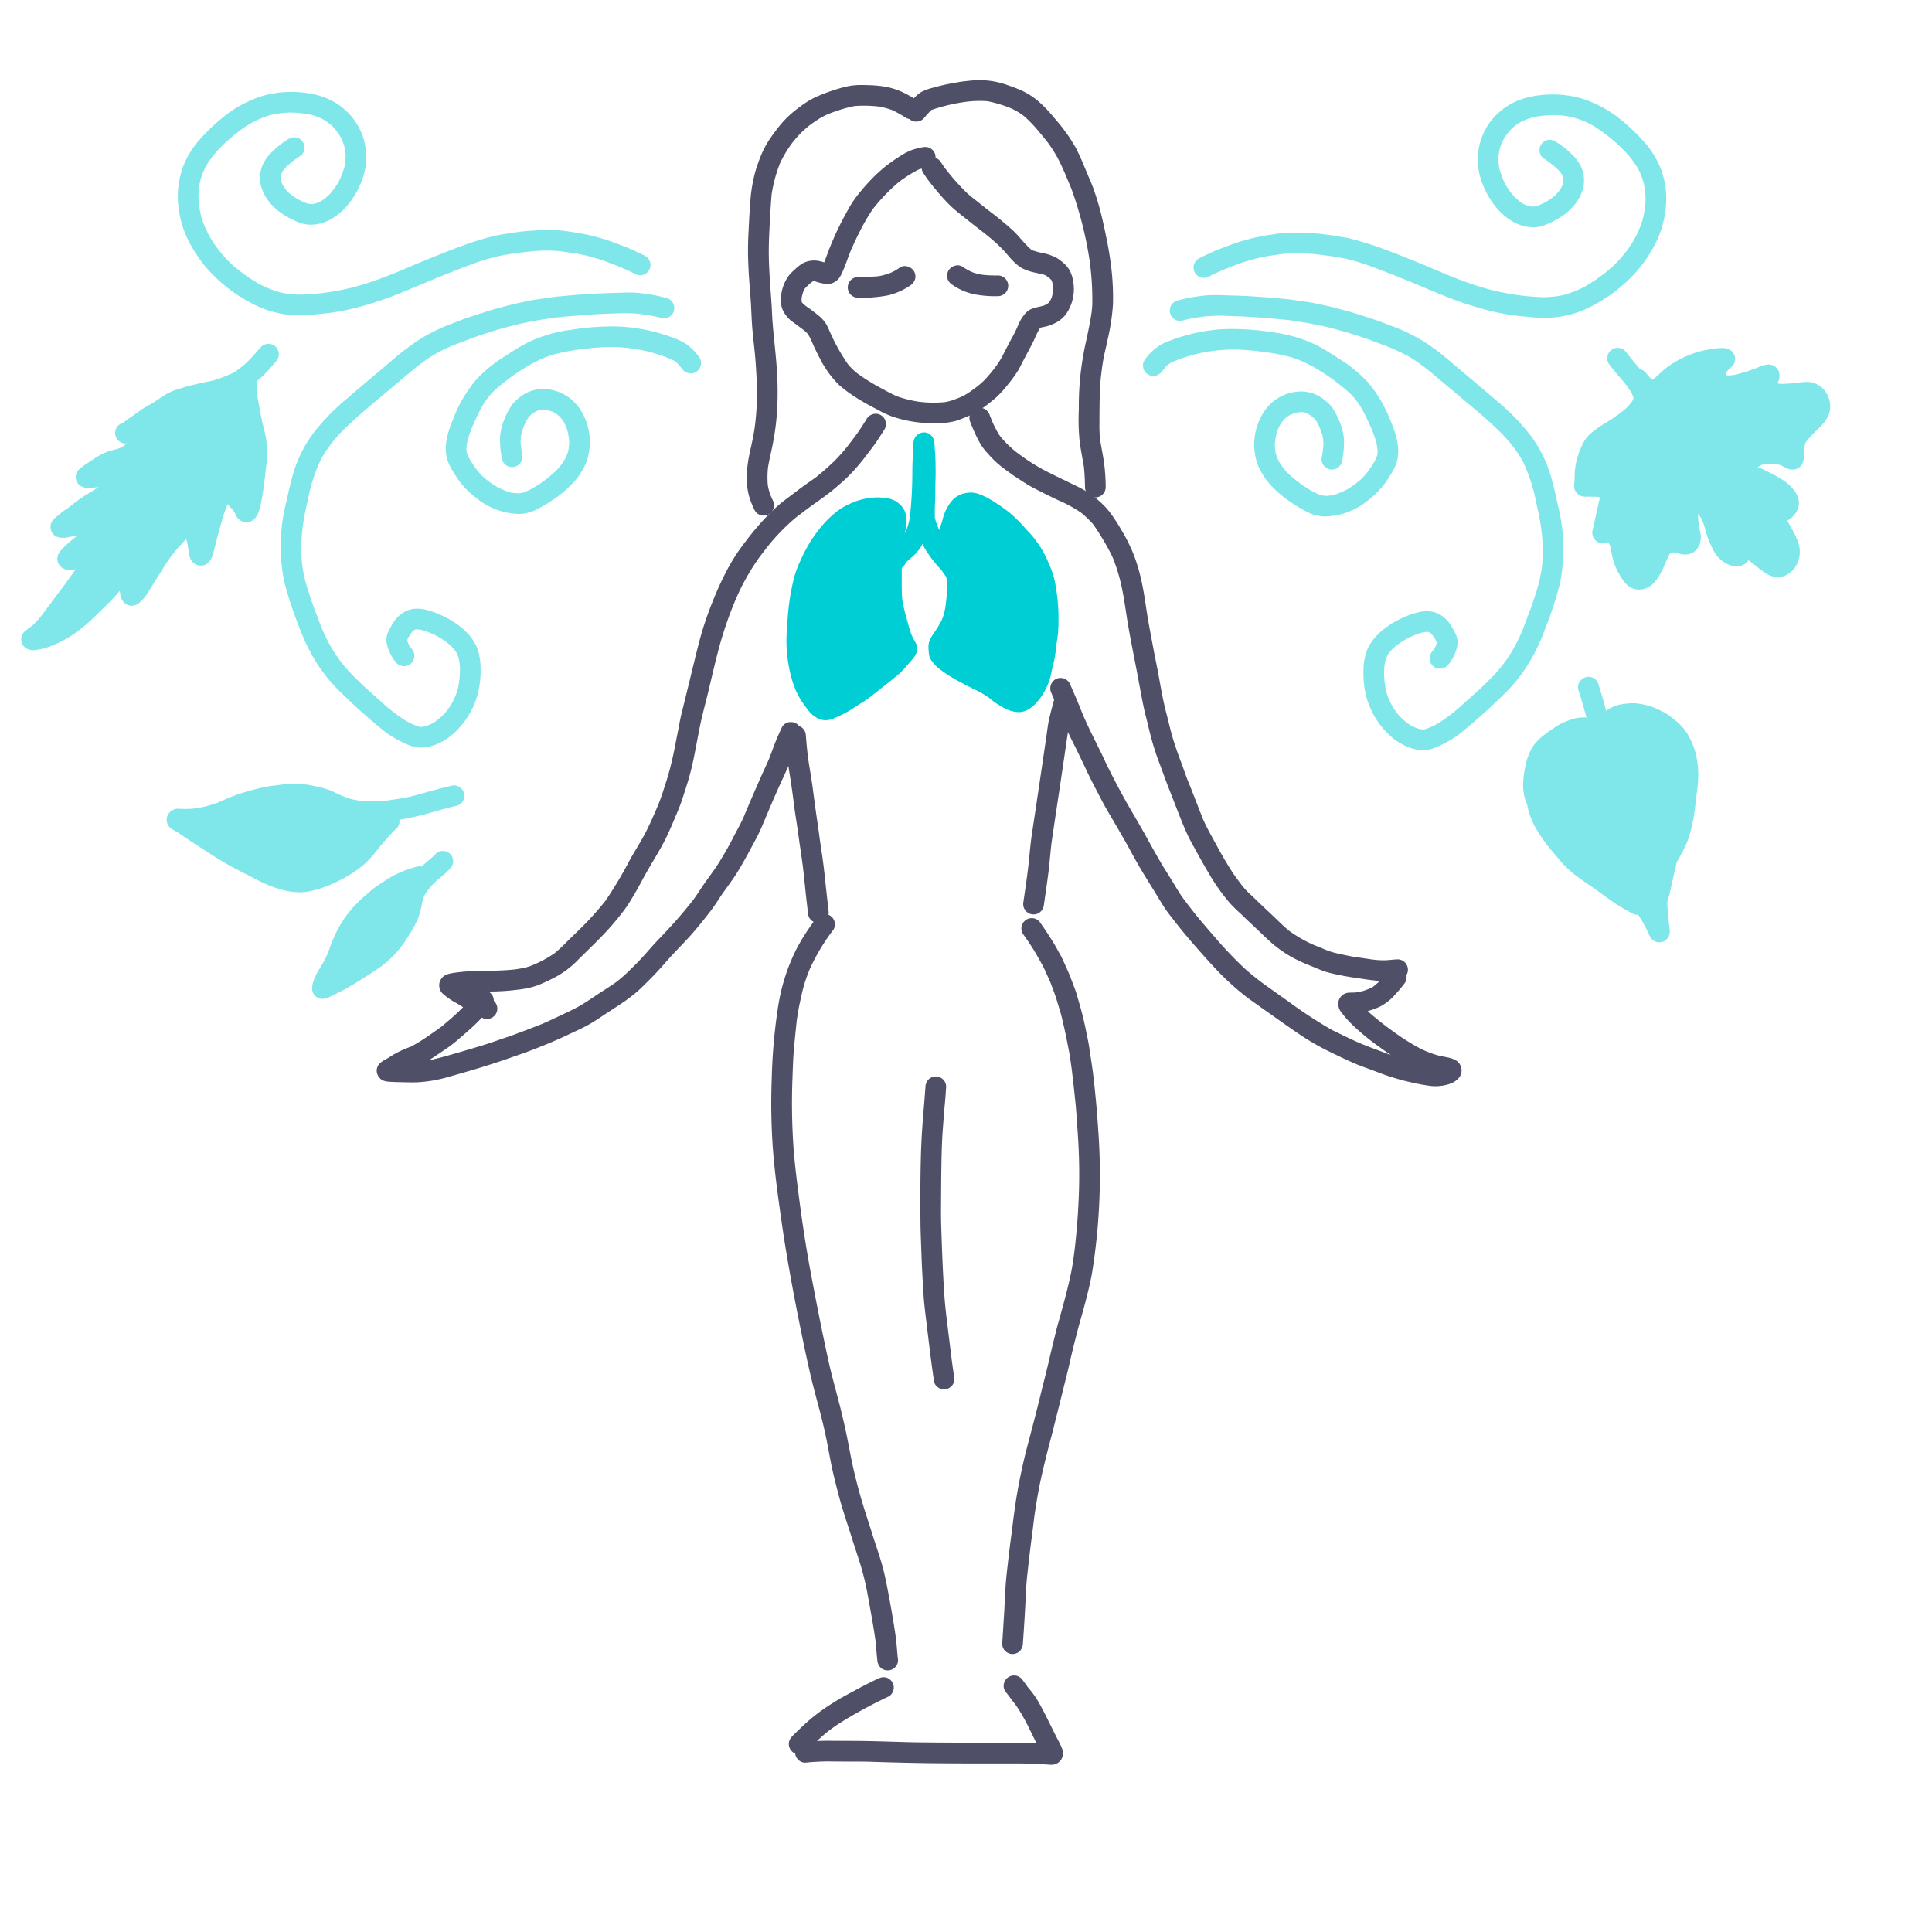 <svg xmlns="http://www.w3.org/2000/svg" viewBox="0 0 280 280">
  <g id="b1f294ed-1212-45a9-becb-fadbe5e778b3" data-name="Zeichnungseb." opacity="0.502">
    <path d="M222.171,13.949a10.719,10.719,0,0,0-3.273,1.149,9.331,9.331,0,0,0-2.672,2.258,9.164,9.164,0,0,0-1.582,2.859,9.376,9.376,0,0,0-.457,3.539,9.936,9.936,0,0,0,.766,3.125,11.79,11.79,0,0,0,1.879,3.164,8.932,8.932,0,0,0,2.519,2.133,5.847,5.847,0,0,0,3.402.73,5.525,5.525,0,0,0,1.59-.473,13.933,13.933,0,0,0,1.609-.832,8.707,8.707,0,0,0,2.422-2.144A6.342,6.342,0,0,0,229.48,27.094a4.866,4.866,0,0,0,.07-1.367,4.62,4.62,0,0,0-.301-1.309,5.929,5.929,0,0,0-1.516-2.121,12.216,12.216,0,0,0-2.184-1.715,1.608,1.608,0,0,0-1.082-.316,1.502,1.502,0,0,0-1.34,1.645,1.426,1.426,0,0,0,.559,1.023,13.742,13.742,0,0,1,2.194,1.732,6.028,6.028,0,0,1,.454.574,4.63,4.63,0,0,1,.192.502c.022.145.036.289.045.437a4.213,4.213,0,0,1-.074.495,5.439,5.439,0,0,1-.304.667,6.799,6.799,0,0,1-.754.922,7.859,7.859,0,0,1-2.882,1.64c-.15.02-.298.035-.448.044a4.759,4.759,0,0,1-.581-.089,5.988,5.988,0,0,1-.876-.38,8.481,8.481,0,0,1-1.183-.966,10.746,10.746,0,0,1-1.306-1.809,12.068,12.068,0,0,1-.846-2.199,8.56,8.56,0,0,1-.164-1.619,8.434,8.434,0,0,1,.223-1.405,8.595,8.595,0,0,1,.685-1.55,9.183,9.183,0,0,1,1.059-1.32,8.263,8.263,0,0,1,1.34-.968,9.515,9.515,0,0,1,1.708-.643,15.206,15.206,0,0,1,3.235-.32,11.172,11.172,0,0,1,5.746,1.698,23.339,23.339,0,0,1,4.325,3.539,14.544,14.544,0,0,1,1.965,2.597,11.187,11.187,0,0,1,.801,2.099,12.275,12.275,0,0,1,.253,2.399,14.572,14.572,0,0,1-.481,3.012A15.319,15.319,0,0,1,236.6,35.105a18.153,18.153,0,0,1-2.676,3.326,22.58,22.58,0,0,1-4.324,3.142,14.809,14.809,0,0,1-3.159,1.22,14.29,14.29,0,0,1-3.076.271,34.663,34.663,0,0,1-4.395-.454c-.789-.137-1.566-.293-2.348-.469-.591-.135-1.174-.305-1.758-.472-.722-.23-1.445-.45-2.16-.711-.856-.309-1.699-.633-2.547-.969-1.406-.559-2.785-1.184-4.188-1.754-1.492-.609-2.984-1.219-4.492-1.789a47.392,47.392,0,0,0-5.078-1.68c-.359-.094-.727-.215-1.094-.277-.508-.086-1.016-.176-1.524-.262-.742-.129-1.492-.215-2.242-.316-.422-.059-.852-.07-1.277-.105-.734-.062-1.469-.09-2.207-.098a18.872,18.872,0,0,0-2.816.152l-1.594.234c-.293.043-.582.105-.871.168-.531.109-1.074.195-1.594.344-.723.207-1.461.387-2.168.641-.875.316-1.742.641-2.609.984-.836.336-1.648.727-2.457,1.129a1.617,1.617,0,0,0-.844.805,1.501,1.501,0,0,0,.777,1.977,1.452,1.452,0,0,0,1.129.027,33.524,33.524,0,0,1,3.621-1.594c.582-.211,1.164-.465,1.762-.633.575-.164,1.15-.331,1.725-.495.646-.139,1.289-.291,1.939-.384.512-.074,1.023-.148,1.531-.223a19.68,19.68,0,0,1,3.19-.144c1.401.059,2.785.244,4.173.433.633.086,1.266.215,1.895.324.274.047.547.137.812.207l.891.223c.653.211,1.313.405,1.957.648.758.285,1.523.562,2.277.859,1.531.602,3.062,1.203,4.578,1.844,1.601.676,3.203,1.348,4.82,1.988a49.734,49.734,0,0,0,4.773,1.566,32.173,32.173,0,0,0,4.781.957c.848.105,1.695.18,2.547.254a19.074,19.074,0,0,0,2.988,0,14.17,14.17,0,0,0,3.477-.773,18.023,18.023,0,0,0,3.113-1.508,21.224,21.224,0,0,0,2.965-2.09,23.279,23.279,0,0,0,2.438-2.371,18.881,18.881,0,0,0,2.098-2.961,14.784,14.784,0,0,0,1.383-2.984,15.136,15.136,0,0,0,.719-3.77,12.393,12.393,0,0,0-.277-3.438,13.171,13.171,0,0,0-.477-1.629,12.893,12.893,0,0,0-.84-1.734,13.263,13.263,0,0,0-1.887-2.508,27.357,27.357,0,0,0-2.688-2.566,17.225,17.225,0,0,0-5.957-3.359,14.822,14.822,0,0,0-4.284-.62,16.223,16.223,0,0,0-2.88.261ZM218.03,26.465c.019.033.037.066.055.099-.018-.033-.037-.066-.055-.099Z" fill="#00ced5"/>
    <path d="M175.031,42.795a24.122,24.122,0,0,0-4.527.809,1.462,1.462,0,0,0-.844.805,1.501,1.501,0,0,0,.777,1.976,1.628,1.628,0,0,0,1.129.027l.455-.118a24.393,24.393,0,0,1,2.623-.44,20.482,20.482,0,0,1,2.622-.088c1.514.046,3.024.097,4.538.197,1.555.105,3.106.25,4.66.395.801.074,1.601.234,2.398.348.695.105,1.383.25,2.074.391.652.137,1.301.258,1.941.434.765.205,1.526.413,2.29.622,1.108.356,2.227.686,3.316,1.093.758.281,1.512.566,2.269.848a24.777,24.777,0,0,1,3.759,1.778,26.057,26.057,0,0,1,2.944,2.151q.703.586,1.406,1.176,1.19,1.002,2.375,1.996c2.244,1.897,4.551,3.747,6.606,5.852a20.059,20.059,0,0,1,2.798,3.703,23.936,23.936,0,0,1,1.777,5.027c.189.865.375,1.733.561,2.597a27.87,27.87,0,0,1,.62,6.259,20.074,20.074,0,0,1-.727,4.425c-.379,1.273-.804,2.545-1.275,3.789-.258.684-.519,1.363-.777,2.047a23.739,23.739,0,0,1-1.75,3.592,20.879,20.879,0,0,1-3.101,3.92c-.459.449-.918.895-1.377,1.343-.839.763-1.679,1.522-2.529,2.27a24.198,24.198,0,0,1-3.787,2.9,10.535,10.535,0,0,1-1.768.776c-.093.014-.184.023-.278.029a6.41,6.41,0,0,1-.681-.117,7.024,7.024,0,0,1-1.113-.488,9.677,9.677,0,0,1-1.461-1.187,8.785,8.785,0,0,1-2.11-3.881,13.685,13.685,0,0,1-.278-2.868,8.07,8.07,0,0,1,.216-1.512,5.538,5.538,0,0,1,.302-.735,7.206,7.206,0,0,1,.742-.919,11.332,11.332,0,0,1,2-1.431,12.259,12.259,0,0,1,2.302-.925,5.073,5.073,0,0,1,.69-.09c.06.007.12.016.18.027.071.026.139.055.207.087.101.081.198.164.292.252a6.745,6.745,0,0,1,.504.74c.076.149.15.298.216.453-.01.068-.022.135-.037.202a5.465,5.465,0,0,1-.272.597c-.129.188-.265.37-.404.551a1.501,1.501,0,0,0,2.352,1.867,6.285,6.285,0,0,0,1.344-2.832,2.766,2.766,0,0,0-.293-1.703,11.469,11.469,0,0,0-.922-1.57,4.378,4.378,0,0,0-1.336-1.176,3.743,3.743,0,0,0-1.539-.473,5.176,5.176,0,0,0-1.844.211,11.596,11.596,0,0,0-1.82.648,13.93,13.93,0,0,0-2.789,1.629,10.656,10.656,0,0,0-1.258,1.152,7.072,7.072,0,0,0-1.137,1.633,6.54,6.54,0,0,0-.508,1.602,8.385,8.385,0,0,0-.168,1.711,13.925,13.925,0,0,0,.316,3.391,11.729,11.729,0,0,0,1.23,3.156,11.908,11.908,0,0,0,2.148,2.746,8.562,8.562,0,0,0,2.785,1.801,7.195,7.195,0,0,0,1.613.414,4.574,4.574,0,0,0,1.906-.191,8.784,8.784,0,0,0,1.355-.578c.512-.242,1.008-.523,1.492-.812a15.276,15.276,0,0,0,1.84-1.367q1.055-.873,2.09-1.781c1.32-1.152,2.582-2.367,3.84-3.59a23.079,23.079,0,0,0,3.652-4.769,27.883,27.883,0,0,0,2.02-4.356,54.325,54.325,0,0,0,2.176-6.629,25.731,25.731,0,0,0-.297-11.43c-.277-1.285-.555-2.566-.91-3.832a18.849,18.849,0,0,0-2.938-6.102,31.615,31.615,0,0,0-4.91-5.078c-.805-.703-1.625-1.391-2.441-2.082q-2.004-1.693-4.016-3.387a38.426,38.426,0,0,0-3.855-2.98,25.524,25.524,0,0,0-4.906-2.438c-.832-.312-1.66-.664-2.508-.938-.91-.293-1.82-.59-2.731-.883-.809-.262-1.637-.469-2.453-.691-.715-.195-1.414-.371-2.133-.52-.777-.16-1.551-.348-2.332-.465-.902-.129-1.805-.262-2.707-.391-.324-.047-.656-.062-.98-.094-.582-.055-1.16-.105-1.742-.16-.742-.07-1.492-.113-2.238-.16-1.234-.086-2.465-.125-3.699-.164-.71-.023-1.423-.056-2.135-.056-.37,0-.739.009-1.107.033Zm45.484,23.711c.033.061.065.122.097.184-.033-.061-.065-.122-.097-.184Zm-1.336,27.801-.057.092.057-.092Zm-4.714,5.564-.091.089q.045-.045.091-.089Zm-5.88,4.882q-.101.054-.203.109c.067-.037.135-.073.203-.109Z" fill="#00ced5"/>
    <path d="M177.542,47.692a25.338,25.338,0,0,0-6.492,1.164c-.5.152-.988.324-1.477.512a8.991,8.991,0,0,0-1.586.734,8.377,8.377,0,0,0-2.016,1.949,1.501,1.501,0,0,0,2.352,1.867c.255-.314.505-.632.781-.928a5.643,5.643,0,0,1,.559-.408,17.293,17.293,0,0,1,1.703-.68c.701-.244,1.418-.448,2.137-.63a27.962,27.962,0,0,1,2.878-.487A23.198,23.198,0,0,1,179.5,50.67c1.275.051,2.541.182,3.807.35a30.581,30.581,0,0,1,3.904.778,17.776,17.776,0,0,1,3.587,1.64,29.296,29.296,0,0,1,5.038,3.745,14.759,14.759,0,0,1,.952,1.157,10.583,10.583,0,0,1,.766,1.239c.4.756.756,1.538,1.105,2.323a15.671,15.671,0,0,1,.832,2.312,7.639,7.639,0,0,1,.17,1.315c-.019.177-.047.348-.082.521a5.502,5.502,0,0,1-.384.851c-.271.44-.545.875-.845,1.293a9.913,9.913,0,0,1-1.081,1.243,12.358,12.358,0,0,1-2.091,1.521,9.986,9.986,0,0,1-1.932.786,7.063,7.063,0,0,1-1.121.123,5.68,5.68,0,0,1-.753-.12,9.925,9.925,0,0,1-1.681-.84,17.475,17.475,0,0,1-3.179-2.462,9.943,9.943,0,0,1-1.151-1.555,7.053,7.053,0,0,1-.454-1.135,7.555,7.555,0,0,1-.149-1.378,9.395,9.395,0,0,1,.263-1.63,7.722,7.722,0,0,1,.563-1.293,6.528,6.528,0,0,1,.586-.742,6.027,6.027,0,0,1,.702-.527,6.481,6.481,0,0,1,1.002-.382,6.074,6.074,0,0,1,.767-.086,4.043,4.043,0,0,1,.497.071c.194.08.382.17.57.268a6.79,6.79,0,0,1,.803.618,5,5,0,0,1,.434.64,9.834,9.834,0,0,1,.745,1.905,7.519,7.519,0,0,1,.118,1.159c-.045.655-.147,1.3-.256,1.948a1.5,1.5,0,1,0,2.965.461,14.209,14.209,0,0,0,.266-3.07,8.807,8.807,0,0,0-.91-3.227,11.615,11.615,0,0,0-.769-1.379,5.248,5.248,0,0,0-1.152-1.145,5.417,5.417,0,0,0-3.129-1.23,6.437,6.437,0,0,0-3.277.777,6.352,6.352,0,0,0-1.344.953,7.126,7.126,0,0,0-1.23,1.547,8.72,8.72,0,0,0-.992,6.312,7.189,7.189,0,0,0,.562,1.613,11.098,11.098,0,0,0,.894,1.492A10.678,10.678,0,0,0,184.545,70.7a15.511,15.511,0,0,0,1.328,1.203,21.638,21.638,0,0,0,2.68,1.793,13.218,13.218,0,0,0,1.379.723,5.18,5.18,0,0,0,.867.27,5.68,5.68,0,0,0,1.059.16,10.096,10.096,0,0,0,6.281-2.238,12.873,12.873,0,0,0,2.406-2.34,13.14,13.14,0,0,0,.871-1.293,8.816,8.816,0,0,0,.922-1.738c.715-2.043.043-4.234-.766-6.152a19.747,19.747,0,0,0-3.234-5.586,20.053,20.053,0,0,0-4.152-3.438c-1.094-.703-2.184-1.41-3.34-2.02a20.381,20.381,0,0,0-6.234-1.859,37.469,37.469,0,0,0-6.058-.507q-.506,0-1.012.015Zm13.433,5.85.122.072c-.041-.024-.082-.048-.122-.072Zm4.951,3.733c.027.027.054.054.081.082q-.04-.04-.081-.082Zm1.645,2.336q.07.127.139.254c-.048-.085-.094-.169-.139-.254ZM184.977,62.884c-.011.036-.022.072-.033.108q.016-.055.033-.108Zm6.535,8.912c.039.012.077.024.115.036q-.058-.017-.115-.036Z" fill="#00ced5"/>
    <path d="M234.428,50.413a1.467,1.467,0,0,0-.846.271,1.54,1.54,0,0,0-.626,1.028,1.393,1.393,0,0,0,.257,1.072c.528.7,1.102,1.378,1.656,2.034l.16.19a13.762,13.762,0,0,1,1.44,1.956,5.746,5.746,0,0,1,.273.705l-.022.138-.009-.004a2.974,2.974,0,0,1-.164.358,8.738,8.738,0,0,1-.92,1.048,24.421,24.421,0,0,1-3.096,2.186,13.487,13.487,0,0,0-1.556,1.063,7.854,7.854,0,0,0-.899.817,5.086,5.086,0,0,0-.767,1.233,10.335,10.335,0,0,0-.962,2.945l-.047.341c-.03.206-.059.411-.074.62-.022.301-.023.6-.024.902l-.004.411a1.926,1.926,0,0,1-.023.21,1.632,1.632,0,0,0,.512,1.678l.107.07a1.349,1.349,0,0,0,.62.271c.18.016.36.024.54.027.08.004.161.005.242.005l.122,0,.12,0,.19-.001.191-.001c.127,0,.254.001.38.005.23.016.464.035.695.059l-.184.742c-.168.727-.328,1.457-.484,2.184l-.1.486c-.079.386-.157.772-.259,1.155a1.994,1.994,0,0,0-.094.675,1.57,1.57,0,0,0,1.274,1.443,1.499,1.499,0,0,0,.255.022,2.271,2.271,0,0,0,.754-.155c.104.158.174.256.238.359.046.115.085.232.12.353l.084.448a13.108,13.108,0,0,0,.467,1.962,9.366,9.366,0,0,0,.716,1.498l.09.155c.094.163.188.325.285.482a5.385,5.385,0,0,0,.638.787,2.476,2.476,0,0,0,1.53.78,3.338,3.338,0,0,0,.344.019,2.611,2.611,0,0,0,.428-.035,3.013,3.013,0,0,0,1.755-1.009l.099-.103a5.41,5.41,0,0,0,.723-1.056l.063-.11a15.571,15.571,0,0,0,.718-1.507c.187-.432.375-.865.595-1.282a2.804,2.804,0,0,1,.186-.236,4.037,4.037,0,0,1,.45-.047,6.801,6.801,0,0,1,.872.207,2.374,2.374,0,0,0,.435.086c.113.011.22.017.324.017a2.192,2.192,0,0,0,1.774-.864,2.877,2.877,0,0,0,.401-2.395l-.076-.446c-.034-.192-.067-.384-.096-.578a11.943,11.943,0,0,1-.144-1.616c.192.25.395.498.567.775a11.064,11.064,0,0,1,.5,1.514l.144.507a14.104,14.104,0,0,0,1.099,2.6,4.398,4.398,0,0,0,1.895,1.848,3.039,3.039,0,0,0,1.388.367,2.299,2.299,0,0,0,.784-.137,1.995,1.995,0,0,0,.954-.742q.565.407,1.123.853l.147.118a11.375,11.375,0,0,0,.986.734,3.583,3.583,0,0,0,1.936.748,2.279,2.279,0,0,0,.297-.02,3.197,3.197,0,0,0,1.544-.643,3.543,3.543,0,0,0,.854-.995,4.028,4.028,0,0,0,.337-3.317,9.526,9.526,0,0,0-.667-1.523l-.068-.135c-.203-.409-.43-.798-.659-1.189l-.224-.386.176-.092a3.146,3.146,0,0,0,1.356-1.587,3.517,3.517,0,0,0,.149-.544,2.476,2.476,0,0,0-.098-1.075,3.537,3.537,0,0,0-.748-1.3,6.523,6.523,0,0,0-1.358-1.217,24.573,24.573,0,0,0-2.497-1.383,7.978,7.978,0,0,0-1.107-.477l-.155-.042a5.394,5.394,0,0,1,.465-.299,2.696,2.696,0,0,1,.349-.128,6.379,6.379,0,0,1,1.033-.087l.116.001.14.007v.001a6.434,6.434,0,0,1,1.131.16,7.108,7.108,0,0,1,.697.327l.269.137a1.902,1.902,0,0,0,.846.202,1.583,1.583,0,0,0,1.48-.93,3.332,3.332,0,0,0,.196-1.302c.005-.142.006-.248.006-.354l.002-.211a6.657,6.657,0,0,1,.172-.994l.037-.12.008.006a13.937,13.937,0,0,1,1.517-1.687c.26-.26.521-.519.771-.788a5.453,5.453,0,0,0,1.01-1.432,3.465,3.465,0,0,0,.004-2.692,4.145,4.145,0,0,0-.482-.877,3.46,3.46,0,0,0-1.206-.991,2.986,2.986,0,0,0-1.463-.319c-.219,0-.438.014-.656.033-.278.026-.556.056-.834.087a19.76,19.76,0,0,1-2.134.156c-.241-.016-.412-.035-.584-.059a2.039,2.039,0,0,0,.125-.335,2.086,2.086,0,0,0,.082-1.326,1.119,1.119,0,0,0-.221-.43l-.274-.293a1.466,1.466,0,0,0-.701-.323,1.152,1.152,0,0,0-.337-.047,3.229,3.229,0,0,0-.878.169,3.438,3.438,0,0,0-.425.163l-.1.043a22.679,22.679,0,0,1-3.455,1.117,5.428,5.428,0,0,1-.97.093c-.116-.008-.233-.02-.35-.035.001-.088-.007-.186-.011-.283a2.738,2.738,0,0,1,.446-.559l.246-.218a1.72,1.72,0,0,0,.655-1.021,1.573,1.573,0,0,0-.526-1.443,2.151,2.151,0,0,0-1.505-.402l-.169.001a7.47,7.47,0,0,0-1.393.168l-.4.075a12.858,12.858,0,0,0-1.414.316,15.852,15.852,0,0,0-3.279,1.446,10.95,10.95,0,0,0-1.376.942c-.404.323-.784.683-1.151,1.032a8.867,8.867,0,0,1-.755.627c-.12-.105-.245-.214-.366-.331l-.275-.318-.275-.318a1.674,1.674,0,0,0-.888-.601l-.216-.256c-.441-.522-.883-1.045-1.313-1.577-.118-.144-.232-.294-.345-.444l-.12-.158a1.597,1.597,0,0,0-1.258-.641Z" fill="#00ced5"/>
    <path d="M230.213,98.09a1.345,1.345,0,0,0-.331.039,1.623,1.623,0,0,0-1.006.766,1.293,1.293,0,0,0-.138,1.039c.467,1.477.852,2.808,1.18,4.07a1.681,1.681,0,0,0-.354-.032l-.125.004a5.435,5.435,0,0,0-1.315.18c-.43.121-.852.274-1.266.434a8.477,8.477,0,0,0-1.607.893l-.129.084a14.626,14.626,0,0,0-1.896,1.415,7.834,7.834,0,0,0-.9.966,6.177,6.177,0,0,0-.665,1.193,8.775,8.775,0,0,0-.63,2.065,14.675,14.675,0,0,0-.293,2.525,8.661,8.661,0,0,0,.152,1.521,5.733,5.733,0,0,0,.434,1.331,10.598,10.598,0,0,0,1.403,3.696c.425.7.888,1.361,1.286,1.915.337.467.717.911,1.084,1.34l.257.301.356.426c.334.402.668.805,1.035,1.18a14.928,14.928,0,0,0,1.743,1.524c.591.44,1.197.858,1.802,1.276.431.297.862.595,1.288.9l.733.532c.845.617,1.72,1.256,2.639,1.8.5.297,1.008.582,1.52.867a1.695,1.695,0,0,0,.835.24l.116-.005c.348.532.659,1.08.916,1.546.164.293.312.594.461.894.048.099.092.199.136.299a2.821,2.821,0,0,0,.428.757,1.515,1.515,0,0,0,1.046.492h.007a1.478,1.478,0,0,0,1.079-.39A1.654,1.654,0,0,0,242,135.117a2.945,2.945,0,0,0-.038-.569l-.021-.163c-.031-.27-.062-.539-.09-.805-.05-.466-.097-.936-.144-1.403l-.012-.124-.024-.422c-.017-.289-.033-.579-.046-.87.058-.172.109-.352.16-.532.164-.602.301-1.215.434-1.825.18-.827.37-1.649.561-2.472l.232-1.008.071-.114.072-.117c.28-.467.562-.988.864-1.591a13.114,13.114,0,0,0,.872-2.197c.174-.599.331-1.258.481-2.017a25.223,25.223,0,0,0,.36-2.536c.024-.254.047-.508.066-.762a16.221,16.221,0,0,0,.289-2.43,12.408,12.408,0,0,0-.481-4.48,11.293,11.293,0,0,0-.942-2.139,7.183,7.183,0,0,0-1.389-1.721,14.748,14.748,0,0,0-1.743-1.372,5.742,5.742,0,0,0-.741-.398l-.1-.048-.146-.071c-.292-.142-.585-.284-.89-.398a10.177,10.177,0,0,0-2.244-.563,4.761,4.761,0,0,0-.748-.055,11.156,11.156,0,0,0-1.58.141,5.303,5.303,0,0,0-2.317.959c-.285-1.134-.643-2.361-1.078-3.745a1.567,1.567,0,0,0-.652-.935,1.485,1.485,0,0,0-.822-.244Z" fill="#00ced5"/>
    <path d="M38.916,49.833a1.548,1.548,0,0,0-1.152.515l-.48.546c-.222.254-.444.508-.672.758-.354.389-.721.756-1.12,1.124a12.985,12.985,0,0,1-1.655,1.237c-.749.345-1.376.608-1.971.827a13.604,13.604,0,0,1-1.835.492c-.738.145-1.473.305-2.207.488-.656.164-1.301.36-1.946.563-.346.108-.621.193-.891.305-.121.051-.243.106-.36.164-.109.045-.215.101-.335.165-.185.101-.353.195-.517.3-.254.16-.501.328-.749.497-.213.145-.425.29-.642.429-.255.164-.519.311-.783.459-.213.119-.427.238-.634.365-.391.237-.765.507-1.138.775l-.335.24-.403.284c-.269.188-.538.377-.804.572-.168.129-.336.254-.515.367l-.135.067a1.098,1.098,0,0,0-.276.128,1.487,1.487,0,0,0-.59,1.743,1.547,1.547,0,0,0,.44.66,1.584,1.584,0,0,0,.936.377.821.821,0,0,0,.163-.016l.117-.024a8.185,8.185,0,0,1-.91.65,7.445,7.445,0,0,1-1.012.3c-.274.067-.548.135-.815.226a11.04,11.04,0,0,0-2.355,1.274l-.374.242c-.395.25-.766.516-1.141.785a2.357,2.357,0,0,0-.678.737,1.496,1.496,0,0,0,.094,1.542,1.678,1.678,0,0,0,1.446.696h.025c.251,0,.428-.009.604-.018l.118-.006c.301-.016.602-.035.903-.062l-.264.134-.628.387c-.641.393-1.286.788-1.903,1.211-.354.243-.688.509-1.023.776l-.372.295c-.227.179-.465.34-.703.501-.151.102-.302.204-.449.311-.154.112-.301.242-.443.37-.245.198-.456.368-.667.557a2.009,2.009,0,0,0-.408.542,1.579,1.579,0,0,0-.067,1.179,1.453,1.453,0,0,0,.815.906,2.21,2.21,0,0,0,.866.168l.184-.01,0,.01a3.108,3.108,0,0,0,.541-.07c.316-.06.632-.129.948-.197l.525-.112c-.387.279-.754.592-1.122.908a14.895,14.895,0,0,0-1.196,1.137A2.177,2.177,0,0,0,8.332,80.72a1.547,1.547,0,0,0,.26,1.16,1.677,1.677,0,0,0,1.43.692,9.058,9.058,0,0,0,.946-.067c-.423.582-.841,1.176-1.263,1.766-.337.476-.691.941-1.044,1.405-.224.294-.447.587-.666.884L6.93,87.994l-.456.613A14.817,14.817,0,0,1,4.8,90.57c-.173.139-.35.269-.529.4-.147.108-.294.217-.44.33a1.734,1.734,0,0,0-.722,1.053,1.555,1.555,0,0,0,.499,1.466,1.86,1.86,0,0,0,1.223.41,2.395,2.395,0,0,0,.414-.036,10.194,10.194,0,0,0,2.35-.641,21.009,21.009,0,0,0,2.157-1.055,15.657,15.657,0,0,0,1.766-1.22,20.733,20.733,0,0,0,2.045-1.762c.314-.311.632-.617.95-.922.736-.708,1.497-1.44,2.191-2.219l.211-.236.442-.498.045.226a2.172,2.172,0,0,0,.684,1.557,1.689,1.689,0,0,0,.946.375,1.04,1.04,0,0,0,.147-.01,1.803,1.803,0,0,0,.773-.255,2.774,2.774,0,0,0,.518-.434l.113-.11a6.409,6.409,0,0,0,.955-1.276l.098-.155c.347-.541.686-1.089,1.026-1.637.391-.63.782-1.26,1.185-1.883l.208-.322.093-.143-.131.171a20.525,20.525,0,0,1,1.728-2.279c.336-.363.672-.727,1-1.098l.134-.156.073-.086.055.091-.009.004a4.093,4.093,0,0,1,.152.483c.041.228.077.457.112.686.046.294.092.589.149.884a2.807,2.807,0,0,0,.153.596,1.694,1.694,0,0,0,.877.963,1.942,1.942,0,0,0,.698.136,1.498,1.498,0,0,0,.885-.278,2.846,2.846,0,0,0,.931-1.718c.097-.352.172-.651.248-.95l.076-.299c.374-1.481.75-2.838,1.148-4.148.176-.511.359-1.019.554-1.523.148.189.317.368.487.549l.25.267a4.688,4.688,0,0,1,.343.494,2.192,2.192,0,0,0,.313.623,1.68,1.68,0,0,0,.641.55,1.82,1.82,0,0,0,.785.157H35.8a1.639,1.639,0,0,0,1.158-.581,3.27,3.27,0,0,0,.667-1.45c.098-.363.192-.727.266-1.094.29-1.433.452-2.911.608-4.34l.017-.157.017-.156A14.96,14.96,0,0,0,38.59,63.72c-.094-.512-.195-1.02-.317-1.524-.042-.17-.086-.338-.131-.506-.052-.195-.104-.389-.15-.584-.063-.328-.131-.653-.201-.981l-.031-.106.01-.002-.152-.829c-.077-.426-.154-.853-.239-1.277a9.809,9.809,0,0,1-.141-2.115.503.503,0,0,1,.023-.103,1.398,1.398,0,0,0,.012-.497c.204-.171.406-.355.605-.536l.169-.154a17.483,17.483,0,0,0,1.508-1.616c.163-.19.325-.379.489-.565a1.463,1.463,0,0,0,.361-1.078,1.528,1.528,0,0,0-.514-1.053,1.481,1.481,0,0,0-.975-.362Z" fill="#00ced5"/>
    <path d="M42.774,113.571a16.455,16.455,0,0,0-2.181.172l-.527.067c-.536.067-1.076.135-1.603.238a33.536,33.536,0,0,0-4.423,1.235c-.57.196-1.128.445-1.668.685l-.625.276a14.312,14.312,0,0,1-2.284.699,11.208,11.208,0,0,1-2.507.301l-.127-.001-.461-.016-.46-.016h-.001a1.673,1.673,0,0,0-1.739,1.344,1.647,1.647,0,0,0,.825,1.647c.233.146.471.284.708.421l.217.126c.286.182.565.377.843.57.233.163.466.325.704.48l1.282.832.796.515.356.23c1.242.803,2.527,1.633,3.863,2.337.631.333,1.268.657,1.904.979l.241.122c.276.139.55.284.824.43.365.194.731.388,1.102.567a17.57,17.57,0,0,0,2.087.852,12.571,12.571,0,0,0,2.264.563,9.697,9.697,0,0,0,1.265.088,6.573,6.573,0,0,0,1.105-.088,14.46,14.46,0,0,0,2.212-.575,20.712,20.712,0,0,0,3.963-1.903,13.441,13.441,0,0,0,3.463-2.951c.174-.212.342-.426.511-.641.251-.32.501-.64.77-.949.43-.496.871-.988,1.316-1.472l.186-.192.126-.128.18-.168a1.598,1.598,0,0,0,.6-.986,1.425,1.425,0,0,0,0-.468l.239-.029c.197-.032.393-.064.589-.1a44.191,44.191,0,0,0,4.583-1.135l.348-.1,1.064-.29.373-.101c.289-.066.574-.133.863-.203a1.609,1.609,0,0,0,1.029-.562,1.52,1.52,0,0,0,.322-1.089,1.535,1.535,0,0,0-.562-1.03,1.576,1.576,0,0,0-.908-.342.834.834,0,0,0-.187.02c-1.228.282-2.368.574-3.485.891-.934.27-1.867.527-2.812.766-1.032.206-2.07.362-2.948.488a18.485,18.485,0,0,1-2.61.17l-.302-.002a13.82,13.82,0,0,1-2.611-.34c-.444-.139-.915-.314-1.44-.535-.247-.103-.487-.22-.727-.336-.313-.152-.626-.304-.953-.426a14.185,14.185,0,0,0-2.341-.618,15.16,15.16,0,0,0-2.33-.317l-.15-.002-.151-.002Z" fill="#00ced5"/>
    <path d="M63.217,123.678c-.651.703-1.435,1.263-2.131,1.918a1.158,1.158,0,0,0-.607-.008,16.982,16.982,0,0,0-3.32,1.242c-.785.426-1.539.914-2.281,1.406a16.865,16.865,0,0,0-1.852,1.477,21.072,21.072,0,0,0-1.656,1.578,18.083,18.083,0,0,0-1.5,1.871,16.198,16.198,0,0,0-1.258,2.227,21.766,21.766,0,0,0-.863,2.102,14.951,14.951,0,0,1-.733,1.705c-.33.577-.674,1.147-1.009,1.721a5.405,5.405,0,0,0-.527,1.156,3.612,3.612,0,0,0-.246,1.047,1.505,1.505,0,0,0,.152.793,1.586,1.586,0,0,0,.832.762A1.771,1.771,0,0,0,47.49,144.6a8.033,8.033,0,0,0,.746-.348c.703-.34,1.406-.68,2.086-1.07,1.441-.828,2.852-1.723,4.23-2.648a14.463,14.463,0,0,0,3.375-3.059,20.762,20.762,0,0,0,2.047-3.144c-.059.113-.121.231-.18.344a17.596,17.596,0,0,0,.871-1.766,12.181,12.181,0,0,0,.495-2.009,6.815,6.815,0,0,1,.388-1.194,10.341,10.341,0,0,1,1.155-1.505c.768-.798,1.694-1.422,2.446-2.23a1.624,1.624,0,0,0,.527-1.02,1.499,1.499,0,0,0-1.367-1.621c-.04-.004-.082-.005-.125-.005a1.381,1.381,0,0,0-.969.353Zm-5.144,6.078q.172-.103.349-.201c-.157.559-.257,1.135-.372,1.703a8.54,8.54,0,0,1-.701,1.675l-.124.235.039-.076a16.636,16.636,0,0,1-.984,1.527c-.342.495-.681.99-1.067,1.454a17.442,17.442,0,0,1-1.355,1.265,21.323,21.323,0,0,1-1.843,1.304c-.671.43-1.347.858-2.03,1.271.09-.188.179-.378.268-.567.266-.574.43-1.191.664-1.777.226-.554.488-1.091.762-1.625a13.007,13.007,0,0,1,.781-1.242c.317-.431.65-.851.986-1.267.48-.502.991-.97,1.514-1.429a19.166,19.166,0,0,1,1.981-1.56c.374-.234.749-.465,1.132-.69Zm-1.23.751c-.047.03-.094.06-.141.089l.141-.089Z" fill="#00ced5"/>
    <path d="M57.73,128.318c-.411.396-.821.792-1.224,1.193a1.534,1.534,0,0,0-.229.088,1.828,1.828,0,0,0-.695.652l-.434.586q-.161.22-.323.438-1.064,1.189-2.04,2.452c-.746.965-1.496,1.926-2.234,2.895-.332.438-.66.871-.988,1.309-.32.43-.66.848-.953,1.293a1.53,1.53,0,0,0-.129,1.512,1.497,1.497,0,0,0,1.629.828,1.713,1.713,0,0,0,.734-.34,4.17,4.17,0,0,0,.547-.554,1.622,1.622,0,0,0,.773.277,1.507,1.507,0,0,0,1.352-.629c.434-.652.816-1.34,1.203-2.02q.662-1.16,1.312-2.32.12-.214.239-.43c.296-.401.607-.791.927-1.173a6.111,6.111,0,0,1,.671-.598l.049-.026a1.523,1.523,0,0,0,.707-2c-.014-.03-.029-.059-.045-.087q.54-.529,1.085-1.054a1.578,1.578,0,0,0,.527-1.023,1.525,1.525,0,0,0-.348-1.094,1.586,1.586,0,0,0-1.19-.532,1.305,1.305,0,0,0-.923.356Z" fill="#00ced5"/>
  </g>
  <g id="e3acf802-ed75-483f-90f1-545f2a1f7fbd" data-name="Zeichnungseb." opacity="0.502">
    <path d="M45.082,13.582a10.718,10.718,0,0,1,3.273,1.149,9.328,9.328,0,0,1,2.672,2.258,9.162,9.162,0,0,1,1.582,2.859,9.374,9.374,0,0,1,.457,3.539,9.934,9.934,0,0,1-.766,3.125,11.789,11.789,0,0,1-1.879,3.164,8.935,8.935,0,0,1-2.52,2.133,5.848,5.848,0,0,1-3.402.73,5.529,5.529,0,0,1-1.59-.473,13.941,13.941,0,0,1-1.609-.832A8.704,8.704,0,0,1,38.879,29.09a6.339,6.339,0,0,1-1.105-2.363,4.858,4.858,0,0,1-.07-1.367,4.613,4.613,0,0,1,.301-1.309A5.926,5.926,0,0,1,39.519,21.93a12.21,12.21,0,0,1,2.184-1.715,1.609,1.609,0,0,1,1.082-.316,1.503,1.503,0,0,1,1.34,1.645,1.426,1.426,0,0,1-.559,1.023,13.733,13.733,0,0,0-2.194,1.732,6.014,6.014,0,0,0-.454.574,4.65,4.65,0,0,0-.192.502c-.022.145-.036.289-.045.437a4.234,4.234,0,0,0,.073.495,5.469,5.469,0,0,0,.304.667,6.799,6.799,0,0,0,.754.922,7.858,7.858,0,0,0,2.882,1.64c.15.02.298.035.448.044a4.737,4.737,0,0,0,.581-.09,5.978,5.978,0,0,0,.876-.38,8.48,8.48,0,0,0,1.183-.966,10.75,10.75,0,0,0,1.306-1.809,12.071,12.071,0,0,0,.846-2.199,8.577,8.577,0,0,0,.164-1.619,8.443,8.443,0,0,0-.223-1.405,8.602,8.602,0,0,0-.685-1.55,9.191,9.191,0,0,0-1.059-1.32,8.258,8.258,0,0,0-1.34-.968,9.512,9.512,0,0,0-1.708-.643,15.204,15.204,0,0,0-3.235-.32,14.253,14.253,0,0,0-2.909.434A14.376,14.376,0,0,0,36.102,18.01a23.345,23.345,0,0,0-4.325,3.54,14.55,14.55,0,0,0-1.965,2.597,11.187,11.187,0,0,0-.801,2.099,12.268,12.268,0,0,0-.253,2.399,14.572,14.572,0,0,0,.481,3.012,15.324,15.324,0,0,0,1.414,3.08,18.142,18.142,0,0,0,2.676,3.326,22.577,22.577,0,0,0,4.324,3.142,14.812,14.812,0,0,0,3.159,1.22,14.297,14.297,0,0,0,3.076.271,34.661,34.661,0,0,0,4.395-.454c.789-.137,1.566-.293,2.348-.469.591-.135,1.174-.305,1.758-.472.722-.23,1.445-.45,2.159-.711.856-.309,1.699-.633,2.547-.969,1.406-.559,2.785-1.184,4.188-1.754,1.492-.609,2.984-1.219,4.492-1.789a47.4,47.4,0,0,1,5.078-1.68c.359-.094.727-.215,1.094-.277.508-.086,1.016-.176,1.523-.262.742-.129,1.492-.215,2.242-.316.422-.059.852-.07,1.277-.105.734-.062,1.469-.09,2.207-.098a18.886,18.886,0,0,1,2.816.152l1.594.234c.293.043.582.105.871.168.531.109,1.074.195,1.594.344.723.207,1.461.387,2.168.641.875.316,1.742.641,2.609.984.836.336,1.649.727,2.457,1.129a1.616,1.616,0,0,1,.844.805,1.501,1.501,0,0,1-.777,1.976,1.453,1.453,0,0,1-1.129.027,33.483,33.483,0,0,0-3.621-1.594c-.582-.211-1.164-.465-1.762-.633-.575-.164-1.15-.331-1.725-.495-.646-.139-1.289-.291-1.939-.384-.512-.074-1.024-.148-1.531-.223a19.667,19.667,0,0,0-3.19-.144c-1.401.059-2.785.244-4.174.433-.633.086-1.266.215-1.895.324-.273.047-.547.137-.812.207l-.891.223c-.653.211-1.313.405-1.957.648-.758.285-1.524.562-2.277.859-1.531.602-3.062,1.203-4.578,1.844-1.602.676-3.203,1.348-4.82,1.988a49.763,49.763,0,0,1-4.774,1.566,32.172,32.172,0,0,1-4.781.957c-.848.105-1.695.18-2.547.254a19.086,19.086,0,0,1-2.988,0,14.17,14.17,0,0,1-3.477-.773,18.02,18.02,0,0,1-3.113-1.508,21.219,21.219,0,0,1-2.965-2.09,23.279,23.279,0,0,1-2.438-2.371A18.88,18.88,0,0,1,27.894,35.93a14.779,14.779,0,0,1-1.383-2.984,15.132,15.132,0,0,1-.719-3.77,12.393,12.393,0,0,1,.277-3.438,13.17,13.17,0,0,1,.476-1.629,12.905,12.905,0,0,1,.84-1.734,13.26,13.26,0,0,1,1.887-2.508,27.334,27.334,0,0,1,2.688-2.566,17.222,17.222,0,0,1,5.957-3.359,14.822,14.822,0,0,1,4.284-.62,16.224,16.224,0,0,1,2.88.261Zm4.141,12.516q-.028.05-.055.099c.018-.033.037-.066.055-.099Z" fill="#00ced5"/>
    <path d="M92.222,42.428a24.123,24.123,0,0,1,4.527.809,1.462,1.462,0,0,1,.844.805,1.501,1.501,0,0,1-.777,1.977,1.627,1.627,0,0,1-1.129.027l-.455-.118a24.372,24.372,0,0,0-2.623-.44,20.465,20.465,0,0,0-2.622-.088c-1.514.046-3.024.097-4.538.197-1.555.105-3.105.25-4.66.395-.801.074-1.602.234-2.398.348-.695.105-1.383.25-2.074.391-.652.137-1.301.258-1.941.434-.764.205-1.526.413-2.29.622-1.108.356-2.227.686-3.316,1.093-.758.281-1.512.566-2.269.848A24.801,24.801,0,0,0,62.74,51.503a26.069,26.069,0,0,0-2.944,2.151q-.703.586-1.406,1.176-1.189,1.002-2.375,1.996c-2.244,1.897-4.551,3.747-6.606,5.852a20.072,20.072,0,0,0-2.798,3.703,23.934,23.934,0,0,0-1.777,5.027c-.189.865-.375,1.733-.561,2.597a27.87,27.87,0,0,0-.62,6.259A20.081,20.081,0,0,0,44.38,84.69c.379,1.273.804,2.545,1.276,3.789.258.684.519,1.363.777,2.047a23.74,23.74,0,0,0,1.751,3.592,20.875,20.875,0,0,0,3.101,3.92c.459.449.918.895,1.377,1.343.839.763,1.679,1.522,2.529,2.27a24.196,24.196,0,0,0,3.787,2.9,10.534,10.534,0,0,0,1.768.776c.093.014.184.023.278.029a6.417,6.417,0,0,0,.681-.117,7.02,7.02,0,0,0,1.113-.488,9.682,9.682,0,0,0,1.461-1.187,8.786,8.786,0,0,0,2.11-3.881,13.678,13.678,0,0,0,.278-2.868,8.062,8.062,0,0,0-.216-1.512,5.518,5.518,0,0,0-.302-.735,7.205,7.205,0,0,0-.742-.919,11.34,11.34,0,0,0-2-1.43,12.262,12.262,0,0,0-2.302-.925,5.061,5.061,0,0,0-.69-.09c-.06.007-.12.016-.18.027-.071.026-.139.055-.207.087-.101.081-.197.164-.291.252a6.746,6.746,0,0,0-.504.74c-.076.149-.15.298-.216.453.01.068.022.135.037.202a5.456,5.456,0,0,0,.272.597c.129.188.265.37.404.551a1.501,1.501,0,0,1-2.352,1.867,6.284,6.284,0,0,1-1.344-2.832,2.765,2.765,0,0,1,.293-1.703,11.479,11.479,0,0,1,.922-1.57,4.38,4.38,0,0,1,1.336-1.176,3.744,3.744,0,0,1,1.539-.473,5.179,5.179,0,0,1,1.844.211,11.6,11.6,0,0,1,1.82.648,13.929,13.929,0,0,1,2.789,1.629,10.648,10.648,0,0,1,1.258,1.152,7.067,7.067,0,0,1,1.137,1.633A6.539,6.539,0,0,1,69.48,95.1a8.387,8.387,0,0,1,.168,1.711,13.92,13.92,0,0,1-.316,3.391,11.728,11.728,0,0,1-1.23,3.156,11.904,11.904,0,0,1-2.148,2.746,8.56,8.56,0,0,1-2.785,1.801,7.201,7.201,0,0,1-1.613.414,4.574,4.574,0,0,1-1.906-.191,8.774,8.774,0,0,1-1.355-.578c-.512-.242-1.008-.523-1.492-.812a15.276,15.276,0,0,1-1.84-1.367q-1.055-.873-2.09-1.781c-1.32-1.152-2.582-2.367-3.84-3.59a23.077,23.077,0,0,1-3.652-4.77,27.877,27.877,0,0,1-2.02-4.355,54.342,54.342,0,0,1-2.176-6.629,25.732,25.732,0,0,1,.297-11.43c.277-1.285.555-2.566.91-3.832a18.851,18.851,0,0,1,2.938-6.101,31.616,31.616,0,0,1,4.91-5.078c.805-.703,1.625-1.391,2.441-2.082q2.004-1.693,4.016-3.387a38.429,38.429,0,0,1,3.856-2.98,25.532,25.532,0,0,1,4.906-2.438c.832-.312,1.66-.664,2.508-.938.91-.293,1.82-.59,2.73-.883.809-.262,1.637-.469,2.453-.691.715-.195,1.414-.371,2.133-.52.777-.16,1.551-.348,2.332-.465.902-.129,1.805-.262,2.707-.391.324-.047.656-.062.98-.094.582-.055,1.16-.105,1.742-.16.742-.07,1.492-.113,2.238-.16,1.234-.086,2.465-.125,3.699-.164.71-.023,1.423-.056,2.135-.056.37,0,.739.009,1.107.033ZM46.737,66.139q-.049.092-.097.184c.033-.061.065-.122.097-.184ZM48.073,93.94l.057.092-.057-.092Zm4.714,5.563.091.089c-.03-.03-.06-.059-.091-.089Zm5.88,4.882q.101.054.203.109c-.067-.037-.135-.073-.203-.109Z" fill="#00ced5"/>
    <path d="M89.711,47.325a25.339,25.339,0,0,1,6.492,1.164c.5.152.988.324,1.476.512a8.996,8.996,0,0,1,1.586.734,8.38,8.38,0,0,1,2.016,1.949A1.501,1.501,0,0,1,98.93,53.551c-.255-.314-.505-.632-.781-.928a5.642,5.642,0,0,0-.558-.408,17.288,17.288,0,0,0-1.703-.68c-.701-.244-1.419-.448-2.137-.63a27.957,27.957,0,0,0-2.878-.487,23.214,23.214,0,0,0-3.119-.116c-1.275.051-2.541.182-3.807.35a30.567,30.567,0,0,0-3.904.778,17.78,17.78,0,0,0-3.586,1.64,29.307,29.307,0,0,0-5.038,3.745,14.736,14.736,0,0,0-.952,1.157,10.57,10.57,0,0,0-.766,1.239c-.4.756-.756,1.538-1.105,2.323a15.674,15.674,0,0,0-.832,2.312,7.641,7.641,0,0,0-.17,1.315c.019.177.047.348.082.521a5.516,5.516,0,0,0,.384.851c.271.44.545.875.845,1.293a9.912,9.912,0,0,0,1.081,1.243,12.36,12.36,0,0,0,2.091,1.521,9.993,9.993,0,0,0,1.932.786,7.06,7.06,0,0,0,1.121.123,5.682,5.682,0,0,0,.753-.12,9.929,9.929,0,0,0,1.681-.84A17.471,17.471,0,0,0,80.741,68.08a9.937,9.937,0,0,0,1.151-1.555,7.052,7.052,0,0,0,.454-1.135,7.546,7.546,0,0,0,.149-1.378,9.395,9.395,0,0,0-.263-1.63A7.706,7.706,0,0,0,81.67,61.09a6.528,6.528,0,0,0-.586-.742,6.026,6.026,0,0,0-.702-.527,6.474,6.474,0,0,0-1.002-.382,6.058,6.058,0,0,0-.768-.086,4.042,4.042,0,0,0-.497.071c-.194.081-.382.17-.57.268a6.781,6.781,0,0,0-.803.618,5.021,5.021,0,0,0-.434.64,9.84,9.84,0,0,0-.745,1.905,7.531,7.531,0,0,0-.118,1.159c.045.655.147,1.3.256,1.948a1.5,1.5,0,1,1-2.965.461,14.203,14.203,0,0,1-.266-3.07,8.809,8.809,0,0,1,.91-3.227,11.609,11.609,0,0,1,.77-1.379,5.25,5.25,0,0,1,1.152-1.145,5.418,5.418,0,0,1,3.129-1.23,6.438,6.438,0,0,1,3.277.777,6.349,6.349,0,0,1,1.344.953,7.127,7.127,0,0,1,1.23,1.547,8.72,8.72,0,0,1,.992,6.312,7.189,7.189,0,0,1-.562,1.613,11.081,11.081,0,0,1-.895,1.492,10.678,10.678,0,0,1-1.109,1.266,15.497,15.497,0,0,1-1.328,1.203,21.645,21.645,0,0,1-2.68,1.793,13.23,13.23,0,0,1-1.379.723,5.191,5.191,0,0,1-.867.27,5.683,5.683,0,0,1-1.059.16,10.096,10.096,0,0,1-6.281-2.238,12.876,12.876,0,0,1-2.406-2.34,13.117,13.117,0,0,1-.871-1.293,8.812,8.812,0,0,1-.922-1.738c-.715-2.043-.043-4.234.766-6.152a19.749,19.749,0,0,1,3.234-5.586,20.053,20.053,0,0,1,4.152-3.438c1.094-.703,2.184-1.41,3.34-2.02a20.384,20.384,0,0,1,6.234-1.859,37.478,37.478,0,0,1,6.058-.507q.506,0,1.012.015Zm-13.433,5.85-.122.072c.041-.024.082-.048.122-.072ZM71.327,56.907c-.027.027-.054.054-.081.082q.04-.04.081-.082Zm-1.645,2.336q-.07.127-.139.253c.048-.084.094-.169.139-.253ZM82.276,62.517c.011.036.022.072.033.108q-.016-.054-.033-.108ZM75.741,71.43c-.039.012-.077.024-.115.036.039-.011.077-.024.115-.036Z" fill="#00ced5"/>
  </g>
  <g id="b43c7651-70ec-47c9-b30a-53d6bfa540aa" data-name="Zeichnungseb.">
    <path d="M140.68,71.388a4.194,4.194,0,0,0-.979.121,3.534,3.534,0,0,0-1.062.47,3.244,3.244,0,0,0-.717.635,6.557,6.557,0,0,0-1.138,2.077c-.075.216-.134.438-.193.658l-.034.128c-.089.327-.205.646-.321.966l-.136.381a1.357,1.357,0,0,0,.169,1.184,5.783,5.783,0,0,0,.01.605,13.027,13.027,0,0,0,.242,1.596l.11.58c.056.322.106.646.157.969l.125.781c.049.278.11.556.17.832.059.271.118.542.166.812a11.62,11.62,0,0,1-.016,1.609c-.043.705-.11,1.337-.192,1.966l-.02.15a8.627,8.627,0,0,1-.492,1.859,13.703,13.703,0,0,1-.952,1.647c-.077.118-.158.234-.239.349a5.586,5.586,0,0,0-.489.788,2.497,2.497,0,0,0-.286,1.192c0,.144.004.293.012.438a6.749,6.749,0,0,0,.098.845,1.764,1.764,0,0,0,.361.754l.105.141.106.137a4.616,4.616,0,0,0,.419.47,7.745,7.745,0,0,0,.81.661c.528.388,1.083.738,1.606,1.063.339.208.692.393,1.044.577l.152.079.376.198c.442.233.884.466,1.332.685a15.241,15.241,0,0,1,2.389,1.362,11.364,11.364,0,0,0,2.326,1.548,7.308,7.308,0,0,0,.876.348,4.541,4.541,0,0,0,.772.135l.121.014a1.841,1.841,0,0,0,.214.012,2.89,2.89,0,0,0,1.229-.326,5.05,5.05,0,0,0,1.433-1.198,9.931,9.931,0,0,0,1.248-1.881,9.155,9.155,0,0,0,.798-2.434l.074-.326c.056-.245.115-.488.174-.732l.122-.506a15.103,15.103,0,0,0,.251-1.582l.065-.516.018-.152.004-.099-.01-.001a17.205,17.205,0,0,0,.313-2.945l.001-.421a26.067,26.067,0,0,0-.087-2.701,28.012,28.012,0,0,0-.469-3.267,12.7,12.7,0,0,0-.655-2.017l-.053-.129c-.199-.472-.383-.891-.582-1.301-.215-.446-.465-.875-.715-1.305a15.065,15.065,0,0,0-1.978-2.51l-.213-.236A21.292,21.292,0,0,0,146.421,74.39a22.927,22.927,0,0,0-3.185-2.165,8.979,8.979,0,0,0-1.4-.637,3.28,3.28,0,0,0-1.156-.2Z" fill="#00ced5"/>
    <path d="M127.118,72.087a9.628,9.628,0,0,0-3.879.895,8.346,8.346,0,0,0-1.791,1.021,15.019,15.019,0,0,0-1.841,1.657,20.561,20.561,0,0,0-1.598,1.993,16.211,16.211,0,0,0-1.067,1.708c-.337.61-.658,1.259-.954,1.93a14.879,14.879,0,0,0-.852,2.24,31.385,31.385,0,0,0-.86,4.716c-.066.604-.11,1.208-.154,1.814l-.018.241-.022.303c-.044.61-.089,1.221-.099,1.834a20.186,20.186,0,0,0,.395,4.401,16.517,16.517,0,0,0,.786,2.803,11.477,11.477,0,0,0,1.192,2.24c.16.238.332.469.504.7l.063.083a4.801,4.801,0,0,0,.865.958,3.793,3.793,0,0,0,1.01.603,2.496,2.496,0,0,0,.926.153,3.403,3.403,0,0,0,1.353-.371c.377-.161.686-.305.994-.45a15.703,15.703,0,0,0,1.759-1.032l.254-.164.455-.291c.492-.313.983-.626,1.452-.975.451-.333.891-.684,1.331-1.035l.661-.524.301-.238c.459-.362.918-.724,1.367-1.099l.198-.164a8.724,8.724,0,0,0,1.264-1.197c.17-.208.349-.408.529-.608.189-.211.379-.421.557-.642l.069-.086a3.398,3.398,0,0,0,.409-.588,1.99,1.99,0,0,0,.251-.906,1.862,1.862,0,0,0-.275-.951l-.188-.35c-.124-.228-.246-.453-.355-.688-.236-.631-.415-1.289-.588-1.925l-.146-.531a23.302,23.302,0,0,1-.613-2.675c-.088-.973-.082-1.972-.077-2.937l.003-.714-.001-.537a24.825,24.825,0,0,1,.122-3.145,1.116,1.116,0,0,0-.09-.536c.122-.506.243-1.017.368-1.529.074-.321.149-.641.196-.97.042-.284.079-.537.102-.793a4.325,4.325,0,0,0-.082-1.081,2.886,2.886,0,0,0-.882-1.545,4.732,4.732,0,0,0-.634-.485,4.085,4.085,0,0,0-1.854-.486,7.203,7.203,0,0,0-.815-.047Z" fill="#00ced5"/>
    <path d="M132.606,63.41a2.777,2.777,0,0,0-.246,1.508c-.008.453-.039.898-.07,1.348-.066.902-.062,1.805-.07,2.707-.015,1.955-.129,3.921-.34,5.865a8.375,8.375,0,0,1-.43,1.742,8.596,8.596,0,0,1-.738,1.397,10.168,10.168,0,0,1-.988.926,4.622,4.622,0,0,0-.816.84c-.137.188-.258.387-.383.582a1.5,1.5,0,1,0,2.59,1.516c.084-.132.167-.265.253-.395.25-.258.544-.479.817-.718a6.928,6.928,0,0,0,.992-1.062,5.879,5.879,0,0,0,.53-.858c.075.173.152.344.232.514a17.123,17.123,0,0,0,2.437,3.215c.281.388.539.789.833,1.164.182.228.371.449.554.676a5.977,5.977,0,0,1,.596,1.067l.037.087q.026.061.052.121.038.089.075.178l-.047-.112c.09.215.178.431.274.643a1.433,1.433,0,0,0,.898.691,1.516,1.516,0,0,0,1.156-.152,1.492,1.492,0,0,0,.688-.894,1.608,1.608,0,0,0-.148-1.156l-.041-.09c-.076-.182-.154-.363-.229-.542l.037.092a7.056,7.056,0,0,0-.803-1.51c-.262-.353-.548-.686-.825-1.028-.161-.226-.303-.465-.472-.687-.242-.328-.492-.648-.758-.957-.315-.373-.659-.724-.968-1.099a8.537,8.537,0,0,1-.948-1.643c-.149-.361-.291-.727-.436-1.089a7.555,7.555,0,0,1-.413-1.28,23.064,23.064,0,0,1,.042-2.333c.02-.957.004-1.914.043-2.875.039-.969.027-1.938.008-2.91q-.012-.691-.07-1.383c-.019-.25-.039-.496-.055-.746a4.717,4.717,0,0,0-.105-1,1.538,1.538,0,0,0-1.051-1.047,1.486,1.486,0,0,0-.394-.054,1.585,1.585,0,0,0-1.298.746ZM131.923,74.55l-.02.137.02-.137Zm9.305,10.039.032.076q-.017-.038-.032-.076Zm-2.843.913c.017.039.034.078.05.118-.017-.039-.034-.078-.05-.118Zm.089.213-.028-.066-.052-.121-.026-.06c.035.084.07.165.105.247Z" fill="#00ced5"/>
  </g>
  <g id="b871afb4-f5f9-4ed6-a3f7-5536cebd08b6" data-name="Zeichnungseb.">
    <path d="M125.612,60.703c-.441.699-.871,1.41-1.355,2.078-.42.578-.855,1.147-1.287,1.715A24.752,24.752,0,0,1,120.83,66.91c-.781.743-1.586,1.459-2.424,2.138l-.044.034c-.582.445-1.201.84-1.79,1.27-.56.412-1.118.826-1.667,1.25q.045-.035.088-.07c-.684.531-1.395,1.023-2.055,1.59-.644.559-1.254,1.156-1.852,1.766a38.462,38.462,0,0,0-3.02,3.579,27.706,27.706,0,0,0-2.476,3.726c-.637,1.188-1.234,2.414-1.762,3.656-.621,1.461-1.195,2.941-1.691,4.445-.453,1.371-.824,2.766-1.172,4.168-.723,2.949-1.43,5.898-2.168,8.844-.184.734-.316,1.484-.457,2.227-.152.781-.309,1.562-.457,2.348-.273,1.441-.598,2.863-.992,4.277-.219.785-.48,1.559-.73,2.336-.223.709-.469,1.412-.749,2.102q-.19.445-.379.891c-.516,1.182-1.033,2.363-1.645,3.499-.621,1.149-1.316,2.258-1.973,3.387a60.918,60.918,0,0,1-3.635,6.135,43.979,43.979,0,0,1-3.888,4.29c-.598.586-1.203,1.16-1.793,1.75a21.789,21.789,0,0,1-1.684,1.57,16.723,16.723,0,0,1-3.136,1.721,7.773,7.773,0,0,1-1.278.416c-.453.094-.905.17-1.36.236-1.478.163-2.963.19-4.449.213a30.227,30.227,0,0,0-4.285.266,7.756,7.756,0,0,0-.934.188,1.736,1.736,0,0,0-1.25,1.16,1.689,1.689,0,0,0,.375,1.625,10.095,10.095,0,0,0,2.145,1.484c.586.359,1.164.734,1.762,1.07s1.219.629,1.812.973a1.502,1.502,0,0,0,1.516-2.594c-.414-.238-.844-.453-1.273-.672-.289-.149-.571-.313-.851-.482.503-.012,1.006-.017,1.511-.025a33.683,33.683,0,0,0,4.98-.352,11.289,11.289,0,0,0,2.164-.527c.684-.262,1.351-.57,2.008-.894a13.529,13.529,0,0,0,3.644-2.551c1.906-1.926,3.918-3.746,5.649-5.84.547-.66,1.078-1.32,1.574-2.016.391-.551.727-1.129,1.074-1.707.762-1.273,1.43-2.602,2.172-3.883.684-1.188,1.41-2.352,2.062-3.555.742-1.375,1.348-2.824,1.949-4.262-.032.081-.067.164-.102.246.315-.737.619-1.475.883-2.23.242-.707.461-1.418.691-2.129a39.287,39.287,0,0,0,1.086-4.164c.305-1.516.574-3.035.883-4.551.301-1.488.703-2.953,1.066-4.43.562-2.305,1.074-4.621,1.691-6.914a53.874,53.874,0,0,1,2.233-6.595,32.378,32.378,0,0,1,3.709-6.689c.227-.291.453-.582.674-.878a29.537,29.537,0,0,1,4.581-4.811c.456-.344.912-.685,1.364-1.034l-.073.058c1.148-.875,2.357-1.675,3.503-2.557-.05.039-.101.079-.151.12q.121-.094.241-.189l.063-.049-.056.043c.726-.575,1.419-1.18,2.107-1.801a23.398,23.398,0,0,0,2.035-2.141c.699-.812,1.332-1.676,1.98-2.527.648-.859,1.219-1.762,1.793-2.672a1.508,1.508,0,0,0-.539-2.051,1.457,1.457,0,0,0-.738-.202,1.566,1.566,0,0,0-1.312.741Zm-7.419,8.51q-.058.046-.116.091c.038-.03.077-.061.116-.091ZM95.475,116.449l-.056.13c.018-.044.037-.087.056-.13Zm-.064.15q-.042.103-.085.206c.027-.068.056-.137.085-.206ZM74.417,140.523l-.117.017c.039-.006.078-.011.117-.017ZM97.85,118.465c.016-.036.031-.073.047-.11l-.047.11Zm10.059-39.793.159-.206.075-.098-.234.305Z" fill="#4f5067"/>
    <path d="M113.331,105.385c-.398.84-.773,1.691-1.109,2.562-.271.708-.517,1.43-.804,2.132-.452,1.033-.943,2.05-1.391,3.082-.521,1.195-1.047,2.387-1.554,3.59-.179.417-.354.834-.528,1.254.051-.121.102-.242.152-.359-.117.274-.231.546-.347.82-.479,1.084-1.08,2.1-1.614,3.157-.562,1.102-1.184,2.168-1.832,3.223-.606.996-1.316,1.934-1.992,2.879-.657.919-1.24,1.883-1.915,2.787-.785,1.002-1.598,1.971-2.44,2.928-.898,1.02-1.848,1.996-2.781,2.984-.91.965-1.746,1.996-2.672,2.945-.492.508-1,1-1.504,1.492-.482.471-.989.903-1.51,1.33-.835.618-1.724,1.166-2.595,1.732-.879.578-1.746,1.184-2.652,1.723-.914.543-1.871.984-2.832,1.438-.934.439-1.859.884-2.806,1.295-1.37.549-2.747,1.061-4.127,1.576-.695.262-1.406.48-2.109.73-.672.238-1.344.473-2.023.684-1.379.438-2.769.84-4.16,1.242-1.333.389-2.666.782-4.029,1.048.251-.159.499-.324.747-.486.512-.336,1.02-.68,1.527-1.02a17.817,17.817,0,0,0,1.524-1.125q1.342-1.119,2.633-2.301c.898-.82,1.707-1.73,2.52-2.633a1.5,1.5,0,1,0-2.121-2.121c-.816.902-1.645,1.785-2.52,2.633-.794.772-1.652,1.481-2.5,2.19-.707.518-1.421,1.017-2.148,1.506a20.258,20.258,0,0,1-2.294,1.393,15.543,15.543,0,0,0-2.288,1.025c-.363.211-.719.445-1.078.664a5.062,5.062,0,0,0-1.125.731,1.547,1.547,0,0,0-.441,1.062,1.607,1.607,0,0,0,.441,1.059c.465.566,1.324.531,1.992.57.41.024.82.027,1.23.035.742.016,1.488.039,2.23.012a19.739,19.739,0,0,0,4.617-.812c2.785-.785,5.566-1.59,8.301-2.547,1.418-.496,2.836-.973,4.234-1.523,1.535-.606,3.051-1.234,4.543-1.941q1.014-.48,2.031-.957a19.531,19.531,0,0,0,1.918-1.058c.621-.383,1.219-.809,1.832-1.203.648-.422,1.293-.844,1.941-1.27.738-.488,1.438-1.008,2.125-1.566.602-.492,1.149-1.039,1.699-1.586,1-.981,1.949-2.004,2.867-3.062.969-1.117,2.023-2.156,3.023-3.242.957-1.035,1.859-2.129,2.73-3.234.461-.582.918-1.168,1.332-1.785.344-.508.664-1.031,1.016-1.535.738-1.051,1.531-2.074,2.199-3.168.684-1.113,1.309-2.25,1.926-3.402.324-.602.652-1.203.965-1.812.355-.684.656-1.391.949-2.102-.037.089-.075.175-.112.263.193-.456.383-.912.577-1.365l-.011.026c.132-.31.262-.62.393-.931.604-1.407,1.212-2.813,1.857-4.197.391-.84.773-1.68,1.109-2.543.29-.745.543-1.501.845-2.244.17-.389.351-.773.534-1.159a1.585,1.585,0,0,0,.148-1.156,1.492,1.492,0,0,0-.688-.894,1.52,1.52,0,0,0-.764-.197,1.396,1.396,0,0,0-1.29.736Zm-2.202,12.721c-.028.065-.055.13-.083.194.028-.064.055-.129.083-.194Z" fill="#4f5067"/>
    <path d="M141.601,59.153a1.492,1.492,0,0,0-.894.688,1.434,1.434,0,0,0-.152,1.156,27.1,27.1,0,0,0,1.137,2.606c.168.32.34.637.531.945a8.447,8.447,0,0,0,.887,1.125,15.54,15.54,0,0,0,1.465,1.492c.625.543,1.308,1.031,1.98,1.516.559.406,1.149.773,1.727,1.148a18.343,18.343,0,0,0,1.758,1.02c1.129.578,2.266,1.152,3.418,1.688a19.074,19.074,0,0,1,3.225,1.769,14.936,14.936,0,0,1,1.706,1.629c.592.812,1.122,1.668,1.631,2.536a25.12,25.12,0,0,1,1.29,2.441,25.353,25.353,0,0,1,1.195,3.892c.309,1.383.52,2.793.731,4.195.441,2.934,1.062,5.836,1.609,8.75.262,1.395.512,2.793.793,4.184.144.727.305,1.445.496,2.16.188.719.344,1.445.531,2.16a38.97,38.97,0,0,0,1.258,4.074c.543,1.406,1.027,2.828,1.586,4.227.555,1.398,1.086,2.805,1.645,4.203.316.793.648,1.574,1.012,2.348.32.684.695,1.336,1.059,1.996.734,1.344,1.48,2.672,2.27,3.988a29.274,29.274,0,0,0,2.738,3.789,21.168,21.168,0,0,0,1.523,1.496c.52.508,1.043,1.012,1.574,1.504,1.008.93,1.973,1.906,3,2.812a17.178,17.178,0,0,0,3.758,2.473c.695.348,1.418.637,2.144.926.609.242,1.207.519,1.832.727a19.248,19.248,0,0,0,1.941.469c.722.155,1.442.283,2.176.385l-.095-.013c1.072.15,2.14.342,3.216.448a12.026,12.026,0,0,0,1.547.062c.566-.02,1.129-.109,1.699-.133a1.5,1.5,0,1,0,0-3c-.656.027-1.309.129-1.965.137a13.204,13.204,0,0,1-1.791-.124c-.799-.121-1.595-.24-2.393-.348-.581-.089-1.155-.213-1.73-.337-.562-.125-1.125-.234-1.676-.398a13.48,13.48,0,0,1-1.473-.57c-.401-.165-.807-.323-1.209-.486a19.294,19.294,0,0,1-3.497-2.021c-.546-.449-1.06-.938-1.571-1.427-.578-.558-1.16-1.117-1.75-1.664-.613-.574-1.219-1.156-1.824-1.742-.285-.277-.586-.539-.867-.82a9.831,9.831,0,0,1-.81-.919c-.513-.672-1.014-1.349-1.479-2.054-.504-.766-.965-1.566-1.422-2.359-.48-.836-.93-1.688-1.395-2.531-.468-.843-.916-1.693-1.311-2.57-.554-1.371-1.077-2.756-1.618-4.133-.27-.695-.566-1.383-.828-2.082-.246-.668-.473-1.348-.727-2.016-.512-1.355-1.004-2.719-1.391-4.117-.195-.715-.371-1.43-.547-2.148-.176-.727-.375-1.445-.539-2.172-.312-1.383-.555-2.789-.809-4.184-.258-1.434-.566-2.859-.832-4.289-.274-1.477-.562-2.949-.805-4.43-.231-1.402-.406-2.82-.688-4.215a28.143,28.143,0,0,0-1.125-4.184,23.446,23.446,0,0,0-1.809-3.777c-.383-.656-.769-1.309-1.203-1.934a11.975,11.975,0,0,0-1.492-1.883,16.258,16.258,0,0,0-1.859-1.578,14.047,14.047,0,0,0-1.961-1.145c-1.512-.75-3.043-1.461-4.547-2.227a29.707,29.707,0,0,1-4.372-2.811,15.245,15.245,0,0,1-2.322-2.3,14.727,14.727,0,0,1-1.122-2.122c-.113-.283-.228-.567-.34-.854a1.636,1.636,0,0,0-.692-.898,1.522,1.522,0,0,0-.759-.203,1.459,1.459,0,0,0-.397.054Zm54.483,82.502-.124-.017q.062.009.124.017Z" fill="#4f5067"/>
    <path d="M153.092,98.382a1.519,1.519,0,0,0-.75,1.984c.523,1.23,1.066,2.457,1.566,3.699q.756,1.893,1.684,3.711c.66,1.301,1.281,2.621,1.902,3.941.648,1.379,1.375,2.723,2.07,4.074.578,1.121,1.23,2.207,1.867,3.297.711,1.211,1.418,2.426,2.098,3.656.606,1.105,1.203,2.211,1.848,3.293.72,1.208,1.47,2.399,2.213,3.598.425.716.856,1.431,1.322,2.124.395.59.856,1.148,1.289,1.715.992,1.289,2.047,2.527,3.117,3.754,1.066,1.215,2.133,2.422,3.254,3.59a38.795,38.795,0,0,0,3.777,3.434c.609.484,1.258.926,1.895,1.379q.949.68,1.906,1.355c1.332.945,2.664,1.887,4.012,2.805a35.219,35.219,0,0,0,4.293,2.512c1.406.691,2.82,1.379,4.266,1.984.617.258,1.25.469,1.875.703.637.234,1.274.48,1.91.715a33.855,33.855,0,0,0,4.141,1.191c.781.18,1.566.328,2.363.441a6.221,6.221,0,0,0,1.996.008,5.348,5.348,0,0,0,1.457-.406,2.707,2.707,0,0,0,1.066-.852,1.726,1.726,0,0,0,.164-1.605,1.801,1.801,0,0,0-.996-.965,5.229,5.229,0,0,0-1.137-.316c-.309-.069-.622-.122-.932-.182a14.91,14.91,0,0,1-2.945-1.137,33.27,33.27,0,0,1-3.681-2.333,44.482,44.482,0,0,1-3.545-2.792q-.112-.112-.224-.225a12.442,12.442,0,0,0,1.699-.612,7.531,7.531,0,0,0,2.305-1.828c.484-.519.93-1.066,1.363-1.629a1.5,1.5,0,0,0-2.441-1.742c-.318.413-.647.814-.983,1.215A9.077,9.077,0,0,1,198.93,143.06a8.694,8.694,0,0,1-1.358.548,6.988,6.988,0,0,1-1.29.237c-.312.003-.624,0-.936.032a1.637,1.637,0,0,0-1.297,1.031,1.866,1.866,0,0,0,.316,1.758,14.324,14.324,0,0,0,1.574,1.797,32.561,32.561,0,0,0,3.82,3.16c.604.443,1.212.873,1.831,1.285-.708-.258-1.41-.531-2.117-.792-1.113-.414-2.215-.836-3.293-1.336-1.051-.493-2.095-1.002-3.139-1.51a65.953,65.953,0,0,1-6.369-4.169c-1.086-.77-2.168-1.535-3.25-2.309a36.765,36.765,0,0,1-3.122-2.504c-.902-.861-1.777-1.743-2.628-2.656-.844-.906-1.652-1.855-2.461-2.793-.891-1.035-1.77-2.07-2.602-3.152q-.574-.738-1.133-1.488c-.329-.442-.618-.913-.911-1.383-.723-1.219-1.484-2.415-2.23-3.617.07.109.137.219.207.332-.789-1.324-1.539-2.664-2.281-4.016-.777-1.414-1.598-2.805-2.41-4.203-.781-1.336-1.516-2.695-2.231-4.07-.34-.648-.668-1.305-1-1.961-.34-.668-.641-1.351-.965-2.023-.816-1.684-1.68-3.344-2.441-5.055-.367-.82-.684-1.664-1.031-2.496-.359-.863-.742-1.715-1.109-2.57a1.495,1.495,0,0,0-1.38-.882,1.464,1.464,0,0,0-.604.129ZM200.42,141.679l-.12.127c.04-.043.08-.085.12-.127Zm-3.82,2.16c-.033.001-.066.002-.099.003l.099-.003Z" fill="#4f5067"/>
    <path d="M115.112,105.134a1.523,1.523,0,0,0-1.312,1.668c.129,1.648.293,3.277.566,4.91q.398,2.408.695,4.832c.184,1.488.453,2.965.648,4.449s.438,2.961.629,4.441c.148,1.195.266,2.391.391,3.59.113,1.141.258,2.281.379,3.422a1.501,1.501,0,0,0,2.981-.359c-.156-1.465-.332-2.93-.484-4.395-.152-1.492-.328-2.973-.559-4.453-.234-1.484-.41-2.984-.637-4.473-.23-1.547-.43-3.094-.633-4.645-.164-1.234-.387-2.457-.578-3.688-.199-1.324-.312-2.656-.418-3.992a1.506,1.506,0,0,0-1.502-1.318,1.395,1.395,0,0,0-.166.01Z" fill="#4f5067"/>
    <path d="M153.327,100.57a1.644,1.644,0,0,0-.594.984c-.25.914-.496,1.82-.703,2.742-.172.773-.254,1.582-.371,2.363-.227,1.531-.445,3.062-.672,4.59q-.721,4.875-1.453,9.742c-.234,1.558-.332,3.133-.52,4.699-.203,1.707-.457,3.41-.707,5.113a1.499,1.499,0,1,0,2.965.445c.246-1.656.484-3.316.695-4.977.195-1.559.281-3.125.508-4.676.473-3.223.965-6.441,1.441-9.66q.352-2.379.699-4.762.176-1.207.375-2.41a27.096,27.096,0,0,1,.711-2.766,1.442,1.442,0,0,0-.277-1.113,1.518,1.518,0,0,0-.984-.594,1.486,1.486,0,0,0-.219-.016,1.51,1.51,0,0,0-.895.294Z" fill="#4f5067"/>
    <path d="M146.205,243.027a1.493,1.493,0,0,0-.688.895,1.429,1.429,0,0,0,.148,1.156c.511.659.992,1.335,1.516,1.979a25.318,25.318,0,0,1,2.027,3.556c.342.666.667,1.343.997,2.016l-.013-.001c-.789-.043-1.574-.055-2.363-.059-1.527-.004-3.055,0-4.582,0-3.332-.004-6.664-.008-9.992-.051-2.766-.035-5.523-.168-8.289-.203-1.367-.016-2.738-.016-4.109-.023-.594-.004-1.188-.012-1.777.004-.789.023-1.566.074-2.348.164a1.633,1.633,0,0,0-1.062.438,1.504,1.504,0,0,0,0,2.121,1.436,1.436,0,0,0,1.062.441c.84-.098,1.676-.144,2.52-.168.848-.027,1.699,0,2.547.004,1.531.008,3.066-.012,4.594.039,3.367.109,6.731.191,10.098.215,3.18.027,6.359.019,9.539.019,1.574,0,3.145-.004,4.719.094.348.02.695.043,1.043.066.176.012.355.027.531.035a1.695,1.695,0,0,0,1.516-.824,1.787,1.787,0,0,0,.129-1.395,5.568,5.568,0,0,0-.289-.688c-.176-.375-.383-.742-.57-1.113-.633-1.242-1.227-2.5-1.871-3.738-.309-.594-.629-1.176-.973-1.75a14.017,14.017,0,0,0-1.267-1.69c-.248-.334-.483-.676-.737-1.005a1.661,1.661,0,0,0-.898-.688,1.498,1.498,0,0,0-.394-.052,1.514,1.514,0,0,0-.762.205Z" fill="#4f5067"/>
    <path d="M127.272,243.276q-1.67.791-3.289,1.668c-1.082.586-2.176,1.164-3.215,1.824a27.956,27.956,0,0,0-3.203,2.293c-.984.836-1.91,1.73-2.82,2.652a1.5,1.5,0,0,0,2.121,2.121q.791-.803,1.609-1.578c.485-.455.987-.883,1.493-1.315.559-.408,1.115-.821,1.703-1.192.809-.516,1.625-.996,2.461-1.473q2.279-1.289,4.656-2.406a1.45,1.45,0,0,0,.688-.898,1.492,1.492,0,0,0-1.047-1.844,1.367,1.367,0,0,0-.374-.053,1.849,1.849,0,0,0-.782.201Z" fill="#4f5067"/>
    <path d="M148.77,133.271a1.503,1.503,0,0,0-.539,2.051,34.997,34.997,0,0,1,2.234,3.457c.301.559.644,1.109.906,1.688q.399.877.801,1.754c.35.923.715,1.838.999,2.785.176.59.355,1.184.535,1.773.188.629.312,1.281.465,1.918.277,1.141.488,2.293.715,3.445.189.95.307,1.915.445,2.873.198,1.669.388,3.337.551,5.009.16,1.629.246,3.27.359,4.902a82.342,82.342,0,0,1,.047,9.672c-.117,2.361-.319,4.699-.611,7.044-.087.635-.175,1.27-.28,1.901-.133.789-.305,1.566-.484,2.348-.351,1.52-.769,3.02-1.176,4.527-.191.703-.402,1.402-.586,2.109-.203.797-.395,1.594-.59,2.391-.363,1.48-.688,2.969-1.062,4.445-.395,1.543-.762,3.094-1.152,4.641-.379,1.496-.773,2.992-1.164,4.488a83.566,83.566,0,0,0-1.918,8.805c-.252,1.666-.47,3.336-.671,5.01-.174,1.284-.337,2.575-.482,3.861-.152,1.332-.316,2.656-.391,3.992-.078,1.34-.133,2.68-.219,4.02-.086,1.348-.16,2.691-.258,4.035a1.5,1.5,0,0,0,2.559,1.062,1.582,1.582,0,0,0,.441-1.062c.184-2.559.34-5.121.453-7.684.055-1.207.199-2.398.328-3.598.122-1.144.268-2.291.409-3.435.167-1.231.317-2.466.466-3.7q.302-2.145.711-4.268c.281-1.449.629-2.883.981-4.316.359-1.48.773-2.941,1.137-4.418.391-1.59.801-3.168,1.188-4.758.367-1.508.766-3.004,1.105-4.519.336-1.504.715-3.004,1.102-4.5.383-1.492.84-2.969,1.219-4.465.371-1.465.75-2.93.981-4.426a89.041,89.041,0,0,0,.894-19.555c-.113-1.633-.211-3.269-.371-4.898-.172-1.742-.332-3.492-.59-5.227l-.422-2.812c-.125-.82-.32-1.633-.48-2.445-.305-1.547-.715-3.07-1.168-4.578-.113-.375-.207-.762-.344-1.129-.211-.559-.422-1.113-.633-1.672-.375-.992-.832-1.949-1.273-2.914-.172-.379-.399-.742-.598-1.113-.199-.367-.398-.727-.617-1.086-.606-.984-1.234-1.945-1.902-2.891a1.567,1.567,0,0,0-.895-.691,1.497,1.497,0,0,0-.394-.052,1.513,1.513,0,0,0-.762.205Zm6.961,47.992-.023.164c.007-.055.015-.11.023-.164Zm-5.855,38.729c-.006.047-.013.095-.02.142l.02-.142Z" fill="#4f5067"/>
    <path d="M119.097,132.521a1.627,1.627,0,0,0-.894.691,30.554,30.554,0,0,0-2.883,4.543,28.161,28.161,0,0,0-2.57,8.266,81.125,81.125,0,0,0-.906,10.391,93.245,93.245,0,0,0,.129,9.52c.227,3.356.68,6.703,1.145,10.035.898,6.481,2.121,12.906,3.465,19.309.332,1.566.668,3.137,1.047,4.691.383,1.57.816,3.129,1.223,4.695.391,1.496.746,3,1.039,4.519.297,1.543.562,3.102.93,4.633.387,1.586.781,3.168,1.254,4.734.43,1.41.898,2.805,1.34,4.211.445,1.441.949,2.863,1.379,4.309a39.239,39.239,0,0,1,1,4.289c.377,2.107.775,4.206,1.077,6.323.102.969.161,1.943.279,2.907a1.632,1.632,0,0,0,.438,1.062,1.504,1.504,0,0,0,2.121,0,1.442,1.442,0,0,0,.441-1.062c-.098-.793-.148-1.594-.223-2.391-.082-.879-.223-1.746-.359-2.617-.242-1.52-.512-3.035-.797-4.547-.27-1.449-.551-2.891-.953-4.309-.414-1.465-.934-2.898-1.383-4.352-.445-1.438-.93-2.859-1.367-4.297-.445-1.465-.84-2.941-1.199-4.43-.371-1.527-.66-3.066-.957-4.609-.312-1.617-.676-3.215-1.07-4.812-.395-1.59-.832-3.172-1.242-4.758-.406-1.57-.731-3.164-1.07-4.75-.676-3.148-1.277-6.309-1.883-9.469-.624-3.254-1.139-6.527-1.599-9.807-.421-3.211-.865-6.419-1.081-9.646a92.784,92.784,0,0,1-.117-9.496c.051-1.418.09-2.844.211-4.254.13-1.446.272-2.885.434-4.324.123-.757.233-1.516.398-2.266.109-.504.219-1.008.332-1.512a21.102,21.102,0,0,1,1.149-3.528,29.07,29.07,0,0,1,3.422-5.691,1.442,1.442,0,0,0,.148-1.156,1.492,1.492,0,0,0-.688-.895,1.514,1.514,0,0,0-.762-.205,1.498,1.498,0,0,0-.394.052Zm-3.09,42.648q.008.056.015.111l-.015-.111Z" fill="#4f5067"/>
    <path d="M134.563,156.453a1.554,1.554,0,0,0-.441,1.059c-.109,1.609-.254,3.215-.379,4.82-.133,1.703-.227,3.402-.277,5.109-.09,3.207-.09,6.418-.066,9.625.012,1.539.09,3.074.141,4.609q.082,2.414.242,4.82c.051.801.082,1.609.164,2.406q.141,1.353.312,2.707c.191,1.547.375,3.09.566,4.633q.252,2.01.551,4.012a1.424,1.424,0,0,0,.688.898,1.503,1.503,0,0,0,2.051-.539,1.629,1.629,0,0,0,.152-1.156c-.117-.786-.227-1.575-.335-2.362l.01.073q-.31-2.502-.617-5c-.188-1.539-.371-3.07-.473-4.617-.219-3.305-.34-6.609-.445-9.918-.055-1.609-.016-3.227-.012-4.84q.012-2.379.055-4.758c.031-1.539.086-3.082.207-4.613.066-.82.113-1.645.188-2.465.066-.762.148-1.524.199-2.289.027-.387.051-.769.078-1.156a1.497,1.497,0,0,0-2.559-1.059ZM137.887,196.77c.013.086.024.171.035.257q-.018-.128-.035-.257Z" fill="#4f5067"/>
    <path d="M133.692,21.342a10.248,10.248,0,0,0-1.496.383,9.68,9.68,0,0,0-1.808.938,26.093,26.093,0,0,0-2.164,1.535,24.475,24.475,0,0,0-3.23,3.227,17.778,17.778,0,0,0-1.621,2.156c-.398.652-.754,1.332-1.121,2.004a42.869,42.869,0,0,0-1.891,4.051c-.325.789-.601,1.6-.917,2.396a5.787,5.787,0,0,0-.763-.208,3.536,3.536,0,0,0-2.398.367,6.707,6.707,0,0,0-1.066.844,7.754,7.754,0,0,0-.77.75,5.886,5.886,0,0,0-1.258,3.32,3.853,3.853,0,0,0,.191,1.684,4.474,4.474,0,0,0,1.715,2.012l-.305-.234c.537.419,1.087.818,1.631,1.227a5.551,5.551,0,0,1,.675.62,12.077,12.077,0,0,1,.74,1.516c.312.672.629,1.348.98,2a14.738,14.738,0,0,0,2.691,3.773,16.756,16.756,0,0,0,1.883,1.465c.59.414,1.219.789,1.84,1.152.641.379,1.309.715,1.965,1.062a14.73,14.73,0,0,0,2.121.988,18.099,18.099,0,0,0,4.621.918c.711.047,1.426.078,2.137.062a12.117,12.117,0,0,0,2.183-.281,6.441,6.441,0,0,0,.93-.301c.441-.164.875-.34,1.305-.523a10.311,10.311,0,0,0,1.922-1.105c.66-.469,1.301-.973,1.914-1.504a13.669,13.669,0,0,0,1.566-1.691,19.157,19.157,0,0,0,1.676-2.285c.223-.371.406-.762.602-1.148.188-.367.391-.727.578-1.094.387-.75.805-1.48,1.16-2.246a11.563,11.563,0,0,1,.832-1.658l.008-.01c.202-.056.408-.096.617-.137a5.608,5.608,0,0,0,1.316-.438,5.184,5.184,0,0,0,.742-.395,4.356,4.356,0,0,0,1.129-1.094,6.3,6.3,0,0,0,.961-4.746,4.491,4.491,0,0,0-.645-1.754,4.136,4.136,0,0,0-.84-.91,6.89,6.89,0,0,0-.84-.625,7.215,7.215,0,0,0-2.129-.738,10.95,10.95,0,0,1-1.379-.372c-.084-.042-.167-.086-.248-.135-.962-.819-1.695-1.877-2.615-2.743a45.564,45.564,0,0,0-3.527-2.898l.305.234q-.949-.744-1.887-1.496c-.574-.461-1.18-.902-1.707-1.418a34.956,34.956,0,0,1-2.982-3.38c-.228-.305-.446-.612-.647-.937a1.562,1.562,0,0,0-.79-.646,1.44,1.44,0,0,0-.046-.483,1.494,1.494,0,0,0-1.481-1.09,1.751,1.751,0,0,0-.366.039Zm-.106,3.091a1.382,1.382,0,0,0,.2.604,22.139,22.139,0,0,0,1.852,2.461,28.904,28.904,0,0,0,2.051,2.27c.703.684,1.484,1.274,2.246,1.887.895.719,1.805,1.426,2.715,2.125l-.305-.234c.699.543,1.379,1.101,2.039,1.695a20.29,20.29,0,0,1,1.871,1.973,10.559,10.559,0,0,0,.816.856,6.498,6.498,0,0,0,.891.707,4.688,4.688,0,0,0,.844.383c.822.346,1.74.419,2.591.685a4.535,4.535,0,0,1,.517.312,4.416,4.416,0,0,1,.44.41c.028.045.054.091.079.138a5.12,5.12,0,0,1,.169.674,6.042,6.042,0,0,1,.022.934,6.95,6.95,0,0,1-.269.965,4.863,4.863,0,0,1-.299.521c-.044.047-.089.092-.136.137a5.351,5.351,0,0,1-.598.336c-.51.172-1.046.223-1.554.397a2.661,2.661,0,0,0-1.254.855,6.888,6.888,0,0,0-.508.707,8.43,8.43,0,0,0-.523,1.066c-.195.453-.406.898-.641,1.332q-.715,1.295-1.379,2.613a12.052,12.052,0,0,1-.723,1.277c-.263.403-.56.782-.85,1.167-.365.457-.752.896-1.146,1.33a10.607,10.607,0,0,1-1.275,1.114c-.428.319-.859.633-1.307.925a7.915,7.915,0,0,1-1.215.612c-.369.142-.736.282-1.113.403a6.314,6.314,0,0,1-.939.212,16.788,16.788,0,0,1-3.764-.067,17.169,17.169,0,0,1-3.158-.788c-.999-.447-1.959-1.003-2.923-1.521a27.986,27.986,0,0,1-2.949-1.908,9.111,9.111,0,0,1-1.243-1.258,28.354,28.354,0,0,1-2.636-4.768,8.607,8.607,0,0,0-.512-1.043,5.063,5.063,0,0,0-.797-.957,22.628,22.628,0,0,0-2.054-1.567c-.136-.105-.271-.209-.407-.316l.305.234a5.271,5.271,0,0,1-.532-.485q-.027-.089-.049-.18a4.114,4.114,0,0,1,.01-.51,6.212,6.212,0,0,1,.257-.947,3.561,3.561,0,0,1,.211-.392,8.537,8.537,0,0,1,.992-.925c.066-.045.133-.088.202-.128l.034-.009c.056-.001.113,0,.169.002a7.465,7.465,0,0,0,1.91.425,2.229,2.229,0,0,0,1.746-1.012,4.292,4.292,0,0,0,.34-.633c.474-1.036.816-2.13,1.247-3.187.412-.953.849-1.899,1.327-2.821a29.705,29.705,0,0,1,1.848-3.188,27,27,0,0,1,3.74-3.901,18.409,18.409,0,0,1,2.968-1.882c.135-.045.273-.083.412-.117Zm-.718,33.748q.053.006.105.013l-.105-.013Z" fill="#4f5067"/>
    <path d="M130.412,38.777a8.046,8.046,0,0,1-1.292.745,9.614,9.614,0,0,1-1.74.499c-1,.109-2.01.099-3.015.131a1.5,1.5,0,0,0,0,3,20.143,20.143,0,0,0,4.391-.359,9.73,9.73,0,0,0,3.172-1.426,1.59,1.59,0,0,0,.688-.894,1.498,1.498,0,0,0-.148-1.156,1.601,1.601,0,0,0-1.342-.756,1.231,1.231,0,0,0-.713.217Zm-1.07.656c-.033.013-.066.027-.098.04l.098-.04Z" fill="#4f5067"/>
    <path d="M137.464,39.206a1.515,1.515,0,0,0-.152,1.156,1.576,1.576,0,0,0,.691.898,8.63,8.63,0,0,0,3.293,1.406,15.789,15.789,0,0,0,3.324.254,1.5,1.5,0,0,0,0-3,16.866,16.866,0,0,1-2.182-.093,7.424,7.424,0,0,1-1.511-.375,9.085,9.085,0,0,1-1.412-.782,1.231,1.231,0,0,0-.712-.217,1.599,1.599,0,0,0-1.339.752Z" fill="#4f5067"/>
    <path d="M122.672,12.542a26.091,26.091,0,0,0-4.613,1.598,13.166,13.166,0,0,0-2.121,1.336,14.756,14.756,0,0,0-2.828,2.598c-.566.695-1.105,1.406-1.602,2.156a13.237,13.237,0,0,0-1.086,1.988c-.231.531-.426,1.07-.625,1.609a16.6,16.6,0,0,0-.617,2.246,20.523,20.523,0,0,0-.402,2.672c-.144,1.582-.203,3.172-.289,4.758-.086,1.52-.105,3.051-.047,4.57.062,1.625.184,3.242.316,4.859.129,1.566.144,3.137.277,4.703.125,1.484.324,2.965.441,4.453.129,1.578.207,3.148.227,4.73a36.692,36.692,0,0,1-.323,5.123c-.098.662-.211,1.324-.353,1.979-.156.746-.336,1.484-.476,2.23a18.506,18.506,0,0,0-.32,2.578,11.2,11.2,0,0,0,.262,2.93,11.67,11.67,0,0,0,.898,2.324,1.432,1.432,0,0,0,.894.688,1.516,1.516,0,0,0,1.156-.152,1.492,1.492,0,0,0,.688-.894,1.589,1.589,0,0,0-.148-1.156c-.054-.119-.108-.235-.163-.354q-.053-.126-.107-.251a7.081,7.081,0,0,1-.445-1.667,13.542,13.542,0,0,1,.039-2.446c.217-1.327.571-2.626.797-3.953a37.572,37.572,0,0,0,.547-4.676q.105-2.344-.008-4.684c-.074-1.535-.231-3.066-.383-4.598-.148-1.5-.309-2.996-.371-4.504-.066-1.598-.215-3.191-.312-4.789-.098-1.555-.176-3.113-.152-4.676.023-1.613.121-3.219.211-4.828.054-.958.111-1.913.195-2.864a20.595,20.595,0,0,1,1.245-4.581,17.301,17.301,0,0,1,1.823-2.993c.344-.421.689-.836,1.069-1.226a15.777,15.777,0,0,1,1.518-1.334c.404-.288.81-.57,1.232-.834a10.257,10.257,0,0,1,1.154-.613,22.036,22.036,0,0,1,3.983-1.231,18.424,18.424,0,0,1,3.676.096,11.361,11.361,0,0,1,1.85.524,20.586,20.586,0,0,1,1.919,1.083,1.5,1.5,0,0,0,1.516-2.59,17.54,17.54,0,0,0-2.102-1.168,11.157,11.157,0,0,0-2.281-.727,17.161,17.161,0,0,0-2.492-.242c-.348-.011-.699-.021-1.05-.021a9.385,9.385,0,0,0-2.215.221Z" fill="#4f5067"/>
    <path d="M140.46,11.703c-.484.059-.977.098-1.457.184-.453.082-.91.164-1.367.246-.867.156-1.719.391-2.57.617a7.437,7.437,0,0,0-1.469.543,3.939,3.939,0,0,0-.934.73c-.328.328-.625.695-.934,1.043a1.525,1.525,0,0,0,0,2.121,1.503,1.503,0,0,0,2.121,0,16.322,16.322,0,0,1,1.118-1.231l.052-.027a26.119,26.119,0,0,1,4.693-1.133,15.193,15.193,0,0,1,3.383-.13,17.734,17.734,0,0,1,3.424,1.029,9.949,9.949,0,0,1,1.799,1.06,17.43,17.43,0,0,1,2.084,2.128c.473.553.931,1.116,1.387,1.688a20.236,20.236,0,0,1,1.464,2.265c.488.926.91,1.867,1.316,2.828-.051-.117-.102-.238-.152-.355q.421,1.024.854,2.041a54.175,54.175,0,0,1,2.669,10.596c.162,1.261.282,2.517.332,3.789.027.644.031,1.289.039,1.934a12.675,12.675,0,0,1-.132,1.747c-.229,1.501-.539,2.981-.872,4.46a45.943,45.943,0,0,0-.769,4.898,45.286,45.286,0,0,0-.188,4.606,30.52,30.52,0,0,0,.148,4.856c.173,1.142.398,2.277.585,3.416.103.975.15,1.954.161,2.936a1.5,1.5,0,0,0,3,0,26.858,26.858,0,0,0-.316-4.039c-.163-.998-.364-1.989-.517-2.989a22.616,22.616,0,0,1-.073-2.265c.004-.926.008-1.855.02-2.781.016-.922.047-1.836.098-2.758.046-.798.148-1.597.249-2.396.107-.702.206-1.41.365-2.1.164-.723.332-1.441.48-2.16a30.83,30.83,0,0,0,.75-4.988,36.818,36.818,0,0,0-.18-4.73,49.213,49.213,0,0,0-.793-4.996c-.301-1.512-.633-3.02-1.047-4.508-.211-.754-.453-1.496-.703-2.238-.249-.74-.568-1.462-.877-2.181-.325-.785-.654-1.564-.983-2.346-.148-.348-.317-.688-.477-1.031a10.068,10.068,0,0,0-.547-1.035c-.211-.34-.418-.676-.625-1.012-.227-.363-.5-.703-.746-1.055-.496-.699-1.07-1.359-1.629-2.012a19.688,19.688,0,0,0-2.203-2.289,10.452,10.452,0,0,0-2.57-1.621c-.645-.285-1.309-.512-1.973-.75a11.916,11.916,0,0,0-4.011-.692,12.219,12.219,0,0,0-1.481.09Zm17.125,13.473c.033.076.066.154.099.232q-.05-.116-.099-.232Z" fill="#4f5067"/>
  </g>
</svg>
